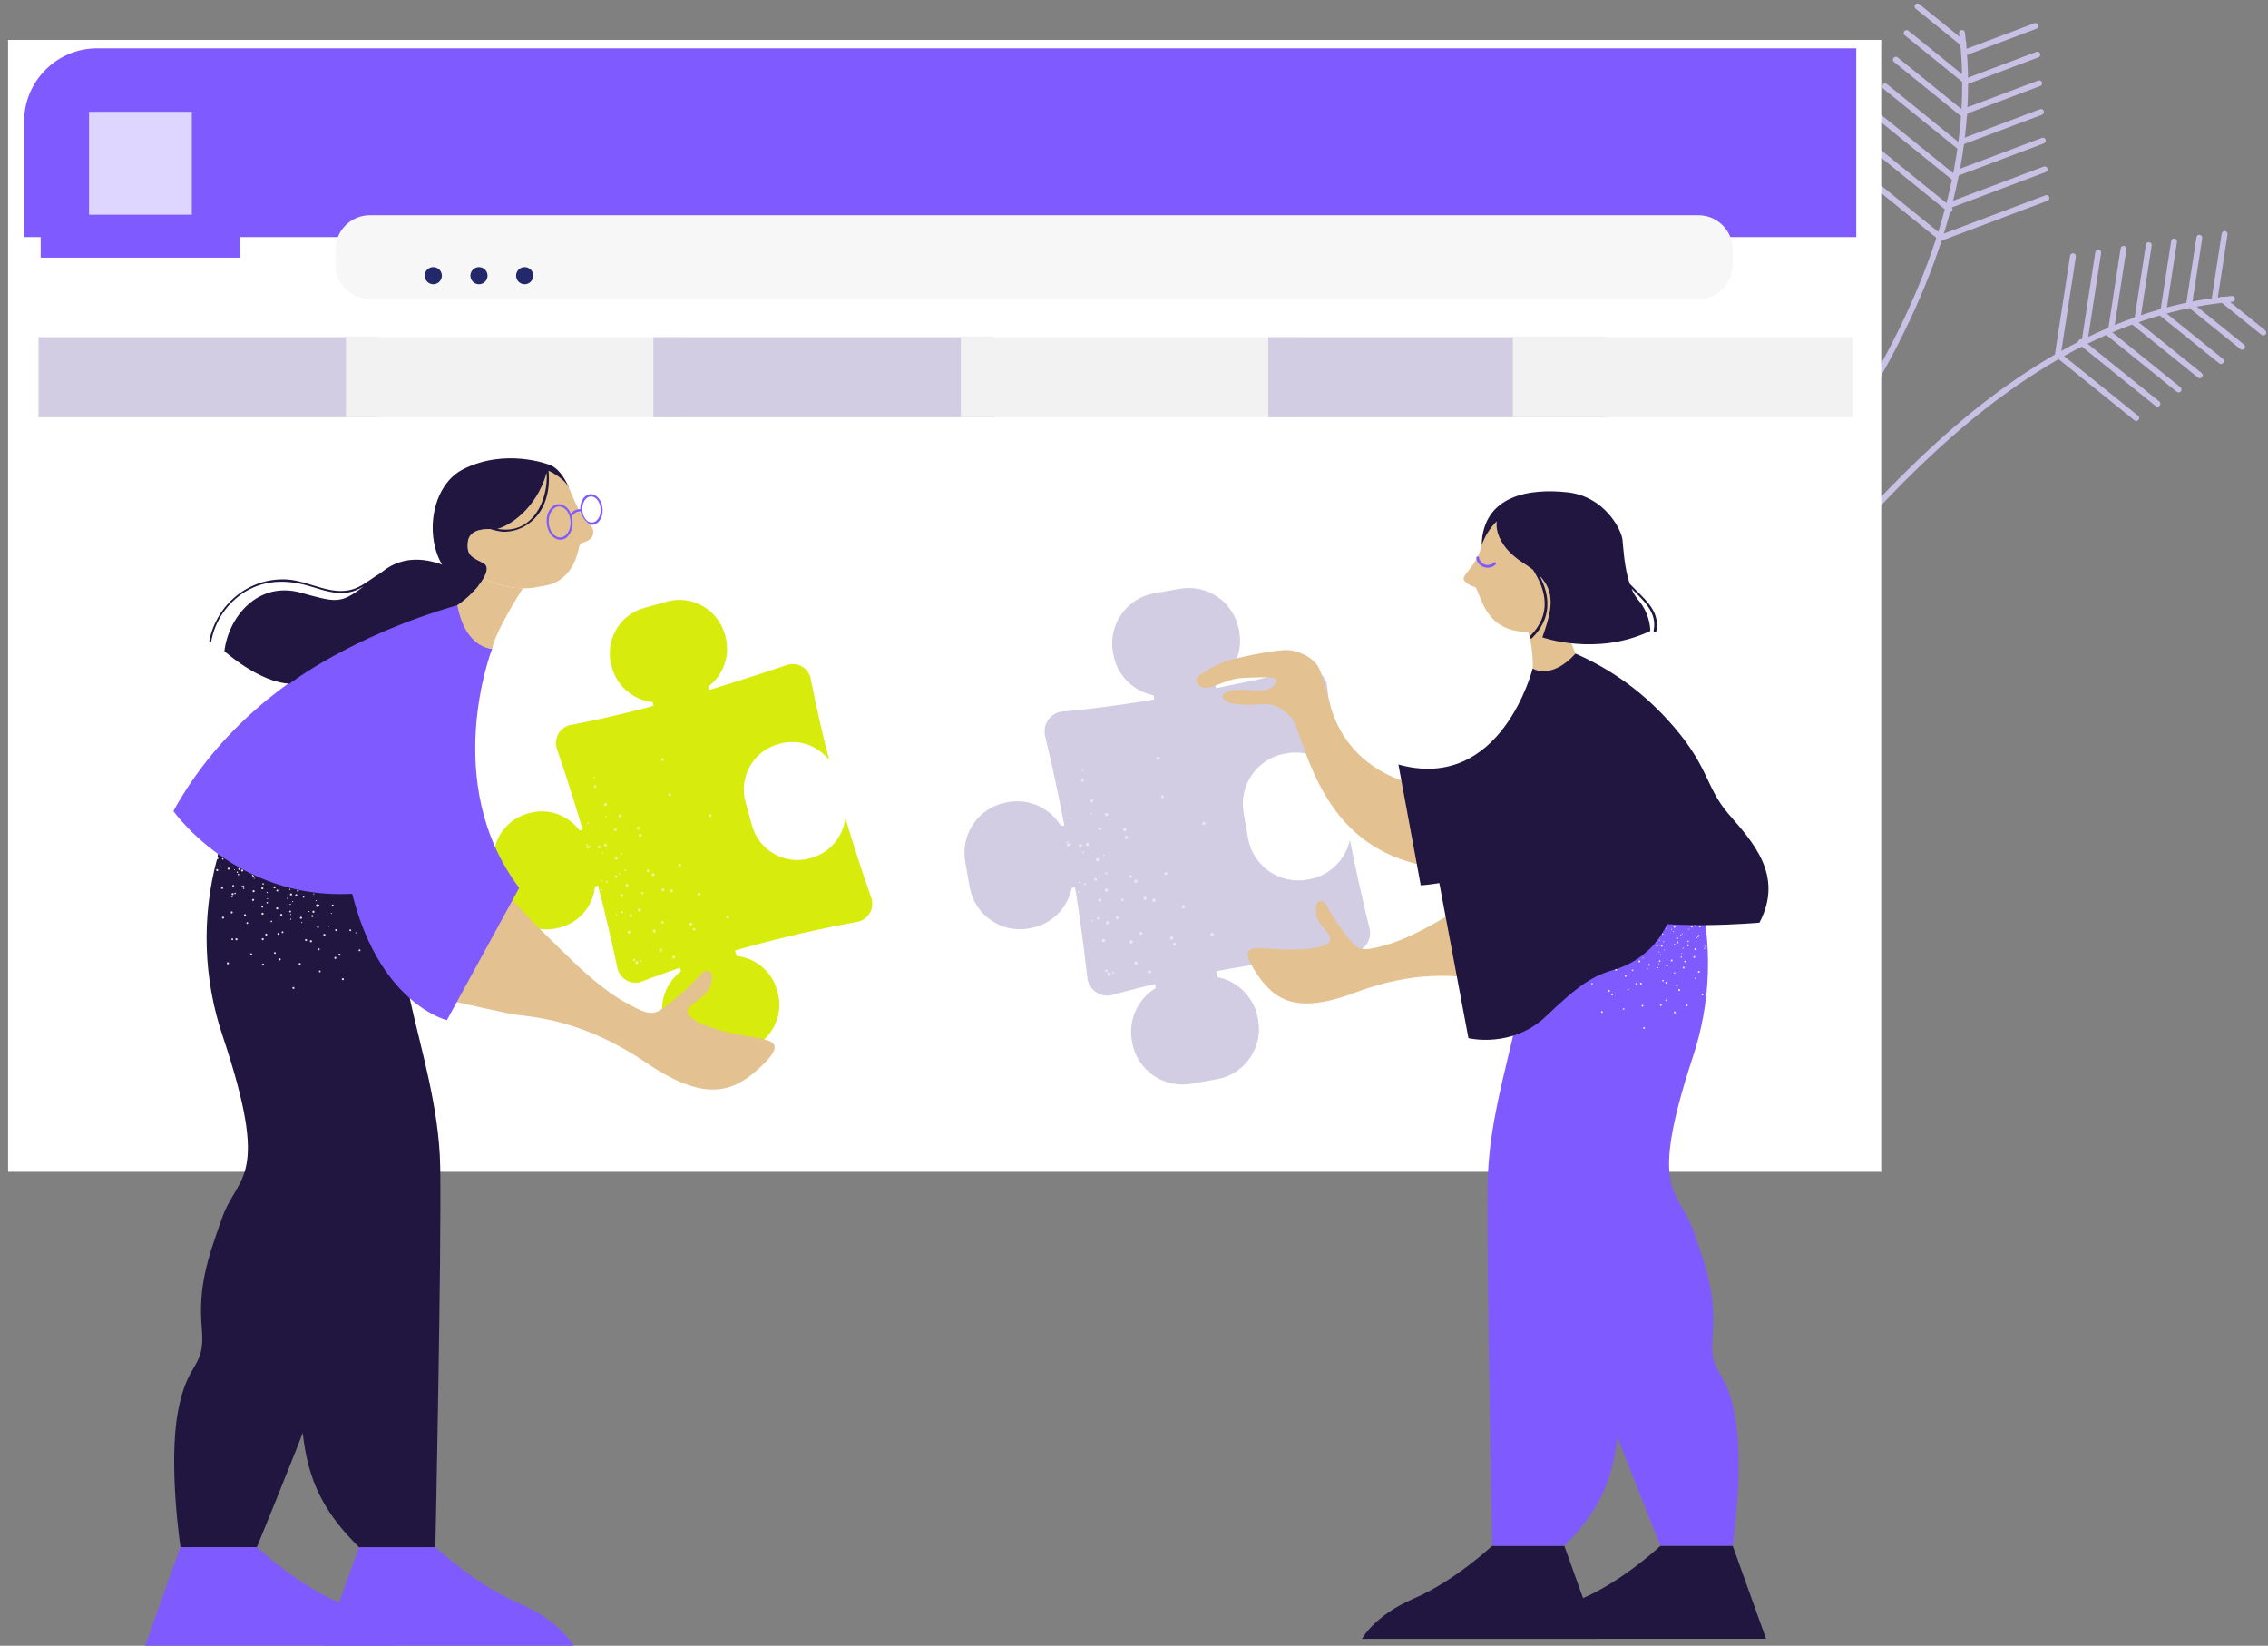 <svg width="255" height="185" viewBox="0 0 255 185" fill="none" xmlns="http://www.w3.org/2000/svg">
<rect x="0" y="0" width="255" height="185" fill="#808080" stroke="none"/>
<g clip-path="url(#clip0_155_554)">
<path d="M187.857 75.912C187.791 75.912 187.726 75.893 187.669 75.853C187.519 75.75 187.483 75.544 187.587 75.396C190.122 71.781 192.805 68.178 195.401 64.694C200.75 57.516 206.281 50.094 210.767 42.197C218.551 28.494 221.748 15.556 220.268 3.741C220.246 3.562 220.374 3.397 220.554 3.374C220.723 3.349 220.899 3.478 220.922 3.66C222.42 15.618 219.196 28.693 211.34 42.52C206.835 50.453 201.291 57.892 195.932 65.086C193.338 68.566 190.657 72.165 188.128 75.772C188.063 75.864 187.961 75.912 187.857 75.912Z" fill="#C8C0E5"/>
<path d="M218.141 26.986C218.068 26.986 217.994 26.962 217.933 26.912L208.092 18.944C207.951 18.83 207.929 18.623 208.044 18.482C208.16 18.342 208.366 18.319 208.507 18.435L218.349 26.404C218.49 26.518 218.512 26.724 218.396 26.865C218.332 26.945 218.237 26.986 218.141 26.986Z" fill="#C8C0E5"/>
<path d="M219.196 23.863C219.123 23.863 219.049 23.839 218.989 23.789L209.306 15.95C209.165 15.836 209.143 15.629 209.259 15.488C209.373 15.348 209.58 15.325 209.722 15.441L219.404 23.28C219.545 23.394 219.567 23.601 219.452 23.742C219.386 23.82 219.291 23.863 219.196 23.863Z" fill="#C8C0E5"/>
<path d="M219.735 20.32C219.661 20.32 219.587 20.297 219.527 20.247L210.52 12.955C210.379 12.84 210.357 12.634 210.472 12.493C210.588 12.352 210.795 12.331 210.936 12.445L219.943 19.737C220.084 19.852 220.106 20.058 219.99 20.199C219.925 20.279 219.83 20.32 219.735 20.32Z" fill="#C8C0E5"/>
<path d="M220.349 16.839C220.276 16.839 220.202 16.815 220.141 16.766L211.735 9.96C211.593 9.845 211.572 9.639 211.687 9.498C211.802 9.357 212.009 9.335 212.15 9.45L220.557 16.257C220.698 16.372 220.72 16.578 220.604 16.719C220.539 16.798 220.445 16.839 220.349 16.839Z" fill="#C8C0E5"/>
<path d="M220.849 13.266C220.776 13.266 220.702 13.242 220.641 13.192L212.949 6.964C212.808 6.85 212.786 6.644 212.901 6.502C213.017 6.362 213.223 6.34 213.364 6.455L221.057 12.683C221.198 12.798 221.22 13.004 221.104 13.145C221.039 13.224 220.945 13.266 220.849 13.266Z" fill="#C8C0E5"/>
<path d="M220.934 9.357C220.861 9.357 220.787 9.333 220.727 9.284L214.163 3.969C214.022 3.854 214 3.648 214.116 3.507C214.23 3.367 214.438 3.344 214.579 3.46L221.142 8.775C221.283 8.889 221.305 9.095 221.19 9.236C221.125 9.315 221.031 9.357 220.934 9.357Z" fill="#C8C0E5"/>
<path d="M220.77 5.245C220.697 5.245 220.623 5.222 220.563 5.172L215.379 0.974C215.237 0.859 215.215 0.653 215.331 0.512C215.445 0.371 215.652 0.349 215.794 0.465L220.978 4.663C221.119 4.777 221.141 4.983 221.025 5.125C220.96 5.204 220.866 5.245 220.77 5.245Z" fill="#C8C0E5"/>
<path d="M218.237 27.056C218.104 27.056 217.979 26.975 217.929 26.843C217.865 26.673 217.951 26.484 218.121 26.42L229.981 21.952C230.152 21.889 230.342 21.974 230.406 22.143C230.47 22.313 230.384 22.503 230.214 22.567L218.354 27.035C218.316 27.048 218.276 27.056 218.237 27.056Z" fill="#C8C0E5"/>
<path d="M219.224 23.383C219.091 23.383 218.965 23.302 218.916 23.171C218.851 23 218.938 22.811 219.108 22.747L229.775 18.729C229.947 18.665 230.135 18.75 230.199 18.92C230.264 19.09 230.178 19.279 230.007 19.343L219.341 23.362C219.302 23.375 219.263 23.383 219.224 23.383Z" fill="#C8C0E5"/>
<path d="M220.002 19.788C219.869 19.788 219.744 19.708 219.694 19.576C219.63 19.406 219.716 19.217 219.886 19.153L229.571 15.505C229.742 15.441 229.932 15.526 229.996 15.696C230.06 15.866 229.974 16.055 229.804 16.119L220.119 19.767C220.08 19.781 220.041 19.788 220.002 19.788Z" fill="#C8C0E5"/>
<path d="M220.678 16.232C220.545 16.232 220.42 16.151 220.37 16.02C220.306 15.85 220.392 15.661 220.562 15.597L229.365 12.281C229.537 12.218 229.726 12.303 229.79 12.472C229.854 12.642 229.768 12.831 229.598 12.896L220.795 16.211C220.757 16.225 220.717 16.232 220.678 16.232Z" fill="#C8C0E5"/>
<path d="M220.999 12.809C220.866 12.809 220.74 12.729 220.691 12.597C220.626 12.427 220.713 12.238 220.883 12.174L229.159 9.056C229.331 8.993 229.519 9.077 229.584 9.247C229.649 9.418 229.562 9.607 229.392 9.671L221.116 12.788C221.077 12.802 221.037 12.809 220.999 12.809Z" fill="#C8C0E5"/>
<path d="M221.161 9.448C221.028 9.448 220.903 9.367 220.853 9.236C220.789 9.065 220.875 8.876 221.045 8.812L228.955 5.832C229.128 5.769 229.316 5.854 229.38 6.024C229.444 6.194 229.358 6.383 229.188 6.447L221.277 9.427C221.239 9.44 221.2 9.448 221.161 9.448Z" fill="#C8C0E5"/>
<path d="M220.872 6.255C220.738 6.255 220.614 6.174 220.564 6.043C220.499 5.873 220.585 5.683 220.755 5.619L228.749 2.608C228.92 2.544 229.11 2.63 229.174 2.799C229.238 2.969 229.152 3.158 228.982 3.223L220.988 6.234C220.95 6.248 220.91 6.255 220.872 6.255Z" fill="#C8C0E5"/>
<path d="M194.471 75.458C194.391 75.458 194.31 75.428 194.247 75.369C194.114 75.246 194.107 75.038 194.231 74.905C196.904 72.056 199.54 69.075 202.089 66.192C207.36 60.234 212.81 54.073 218.88 48.717C229.465 39.376 240.25 34.18 250.934 33.273C251.101 33.258 251.274 33.392 251.289 33.573C251.305 33.753 251.17 33.912 250.989 33.928C240.45 34.821 229.793 39.963 219.316 49.208C213.277 54.538 207.84 60.685 202.582 66.627C200.03 69.513 197.391 72.496 194.712 75.354C194.647 75.423 194.559 75.458 194.471 75.458Z" fill="#C8C0E5"/>
<path d="M240.188 47.317C240.115 47.317 240.042 47.294 239.981 47.244L231.241 40.201C231.099 40.087 231.077 39.881 231.192 39.739C231.307 39.598 231.513 39.576 231.655 39.691L240.395 46.735C240.537 46.849 240.559 47.055 240.444 47.196C240.379 47.276 240.284 47.317 240.188 47.317Z" fill="#C8C0E5"/>
<path d="M242.57 45.717C242.497 45.717 242.423 45.693 242.363 45.644L233.764 38.715C233.622 38.601 233.6 38.394 233.715 38.253C233.83 38.112 234.036 38.09 234.178 38.205L242.777 45.134C242.919 45.249 242.94 45.455 242.826 45.596C242.761 45.675 242.665 45.717 242.57 45.717Z" fill="#C8C0E5"/>
<path d="M244.95 44.116C244.878 44.116 244.804 44.092 244.743 44.043L236.744 37.597C236.602 37.483 236.581 37.277 236.695 37.136C236.81 36.994 237.017 36.972 237.158 37.087L245.157 43.532C245.299 43.647 245.321 43.853 245.206 43.994C245.141 44.074 245.046 44.116 244.95 44.116Z" fill="#C8C0E5"/>
<path d="M247.331 42.515C247.259 42.515 247.185 42.491 247.124 42.442L239.658 36.425C239.516 36.311 239.494 36.104 239.609 35.963C239.723 35.822 239.93 35.8 240.072 35.915L247.538 41.931C247.68 42.045 247.702 42.252 247.587 42.393C247.523 42.473 247.428 42.515 247.331 42.515Z" fill="#C8C0E5"/>
<path d="M249.713 40.914C249.64 40.914 249.567 40.89 249.506 40.841L242.675 35.335C242.533 35.221 242.511 35.014 242.626 34.873C242.741 34.732 242.946 34.71 243.089 34.825L249.921 40.33C250.063 40.445 250.084 40.651 249.97 40.792C249.904 40.872 249.809 40.914 249.713 40.914Z" fill="#C8C0E5"/>
<path d="M252.093 39.313C252.021 39.313 251.947 39.29 251.886 39.24L246.057 34.543C245.916 34.429 245.894 34.222 246.009 34.081C246.123 33.941 246.329 33.918 246.472 34.033L252.3 38.73C252.442 38.844 252.464 39.05 252.349 39.192C252.285 39.271 252.19 39.313 252.093 39.313Z" fill="#C8C0E5"/>
<path d="M254.475 37.712C254.403 37.712 254.329 37.688 254.268 37.639L249.664 33.929C249.522 33.815 249.501 33.608 249.615 33.467C249.729 33.326 249.937 33.304 250.078 33.419L254.682 37.128C254.824 37.243 254.846 37.449 254.731 37.59C254.666 37.67 254.571 37.712 254.475 37.712Z" fill="#C8C0E5"/>
<path d="M231.371 40.204C231.354 40.204 231.337 40.202 231.32 40.2C231.141 40.172 231.017 40.005 231.045 39.825L232.749 28.749C232.776 28.571 232.942 28.448 233.124 28.475C233.303 28.502 233.427 28.67 233.399 28.849L231.695 39.925C231.67 40.088 231.53 40.204 231.371 40.204Z" fill="#C8C0E5"/>
<path d="M234.384 38.674C234.367 38.674 234.35 38.673 234.333 38.67C234.153 38.643 234.03 38.475 234.058 38.296L235.589 28.334C235.617 28.155 235.785 28.032 235.965 28.059C236.144 28.087 236.267 28.254 236.24 28.433L234.708 38.396C234.683 38.558 234.543 38.674 234.384 38.674Z" fill="#C8C0E5"/>
<path d="M237.366 37.34C237.35 37.34 237.333 37.339 237.316 37.336C237.136 37.309 237.013 37.141 237.041 36.962L238.432 27.919C238.459 27.74 238.625 27.616 238.807 27.644C238.986 27.672 239.11 27.839 239.082 28.018L237.691 37.062C237.666 37.224 237.525 37.34 237.366 37.34Z" fill="#C8C0E5"/>
<path d="M240.334 36.101C240.317 36.101 240.3 36.1 240.283 36.097C240.104 36.07 239.98 35.902 240.008 35.723L241.272 27.502C241.3 27.323 241.468 27.2 241.648 27.228C241.827 27.255 241.95 27.423 241.923 27.602L240.658 35.823C240.634 35.986 240.493 36.101 240.334 36.101Z" fill="#C8C0E5"/>
<path d="M243.251 35.195C243.235 35.195 243.217 35.194 243.2 35.191C243.021 35.163 242.898 34.996 242.925 34.817L244.115 27.088C244.142 26.909 244.307 26.786 244.49 26.813C244.669 26.841 244.793 27.008 244.765 27.188L243.576 34.916C243.551 35.079 243.411 35.195 243.251 35.195Z" fill="#C8C0E5"/>
<path d="M246.145 34.436C246.129 34.436 246.112 34.435 246.095 34.432C245.915 34.405 245.792 34.237 245.82 34.058L246.955 26.673C246.983 26.493 247.15 26.37 247.331 26.398C247.51 26.425 247.633 26.593 247.606 26.771L246.47 34.158C246.445 34.32 246.305 34.436 246.145 34.436Z" fill="#C8C0E5"/>
<path d="M248.975 34.099C248.958 34.099 248.941 34.098 248.924 34.095C248.745 34.067 248.621 33.9 248.649 33.721L249.797 26.256C249.824 26.078 249.989 25.954 250.172 25.982C250.351 26.009 250.475 26.177 250.447 26.356L249.299 33.82C249.275 33.983 249.135 34.099 248.975 34.099Z" fill="#C8C0E5"/>
<path d="M211.514 4.488H0.908V131.725H211.514V4.488Z" fill="white"/>
<path d="M208.707 26.652H2.709V13.662C2.709 9.116 6.39 5.432 10.932 5.432H208.707V26.652Z" fill="#7F5AFF"/>
<path d="M27.002 28.962H4.576V15.908C4.576 11.398 8.229 7.741 12.736 7.741H27.002V28.962Z" fill="#7F5AFF"/>
<path d="M21.567 12.568H10.01V24.135H21.567V12.568Z" fill="#DFD6FF"/>
<path d="M42.537 37.904H4.333V46.901H42.537V37.904Z" fill="#D2CDE3"/>
<path d="M77.103 37.904H38.899V46.901H77.103V37.904Z" fill="#F2F2F2"/>
<path d="M111.669 37.904H73.464V46.901H111.669V37.904Z" fill="#D2CDE3"/>
<path d="M146.234 37.904H108.03V46.901H146.234V37.904Z" fill="#F2F2F2"/>
<path d="M180.801 37.904H142.596V46.901H180.801V37.904Z" fill="#D2CDE3"/>
<path d="M208.303 37.904H170.099V46.901H208.303V37.904Z" fill="#F2F2F2"/>
<path d="M190.967 33.62H41.574C39.455 33.62 37.721 31.885 37.721 29.764V28.05C37.721 25.93 39.455 24.195 41.574 24.195H190.967C193.086 24.195 194.819 25.93 194.819 28.05V29.764C194.819 31.885 193.086 33.62 190.967 33.62Z" fill="#F7F7F7"/>
<path d="M48.718 31.952C49.249 31.952 49.681 31.52 49.681 30.988C49.681 30.456 49.249 30.024 48.718 30.024C48.186 30.024 47.754 30.456 47.754 30.988C47.754 31.52 48.186 31.952 48.718 31.952Z" fill="#23286B"/>
<path d="M53.854 31.952C54.386 31.952 54.817 31.52 54.817 30.988C54.817 30.456 54.386 30.024 53.854 30.024C53.322 30.024 52.891 30.456 52.891 30.988C52.891 31.52 53.322 31.952 53.854 31.952Z" fill="#23286B"/>
<path d="M58.99 31.952C59.522 31.952 59.953 31.52 59.953 30.988C59.953 30.456 59.522 30.024 58.99 30.024C58.458 30.024 58.027 30.456 58.027 30.988C58.027 31.52 58.458 31.952 58.99 31.952Z" fill="#23286B"/>
<path d="M66.016 95.106L66.735 97.707C67.516 100.534 65.872 103.455 63.065 104.232L62.887 104.282C60.079 105.059 57.17 103.398 56.389 100.572L55.67 97.971C54.89 95.144 56.533 92.222 59.341 91.445L59.519 91.396C62.327 90.618 65.236 92.279 66.016 95.106Z" fill="#D7EB0C"/>
<path d="M59.731 94.858L61.47 101.154L69.89 98.823L68.151 92.526L59.731 94.858Z" fill="#D7EB0C"/>
<path d="M77.885 78.038L75.302 78.753C72.494 79.531 69.585 77.87 68.805 75.043L68.755 74.864C67.975 72.038 69.618 69.117 72.425 68.339L75.009 67.624C77.817 66.847 80.725 68.508 81.506 71.334L81.555 71.513C82.336 74.339 80.693 77.261 77.885 78.038Z" fill="#D7EB0C"/>
<path d="M71.75 73.049L74.092 81.526L80.347 79.794L78.005 71.317L71.75 73.049Z" fill="#D7EB0C"/>
<path d="M78.302 108.344L80.885 107.629C83.693 106.852 86.602 108.513 87.382 111.339L87.432 111.518C88.213 114.344 86.57 117.266 83.762 118.043L81.178 118.759C78.37 119.536 75.462 117.875 74.681 115.049L74.632 114.87C73.851 112.043 75.494 109.122 78.302 108.344Z" fill="#D7EB0C"/>
<path d="M75.84 106.589L78.181 115.066L84.437 113.334L82.095 104.856L75.84 106.589Z" fill="#D7EB0C"/>
<path d="M64.02 81.519C62.868 81.838 62.235 83.07 62.627 84.207C65.387 92.218 67.645 100.422 69.419 108.811C69.667 109.986 70.842 110.715 71.992 110.396C79.886 107.383 88.089 105.147 96.561 103.593C97.66 103.289 98.303 102.145 97.998 101.039C96.93 97.993 95.945 94.962 95.044 91.948C94.804 94.027 93.347 95.85 91.218 96.439L91.04 96.489C88.232 97.266 85.323 95.605 84.543 92.778L83.825 90.177C83.044 87.351 84.687 84.43 87.495 83.652L87.672 83.603C89.784 83.018 91.952 83.813 93.23 85.445C92.427 82.333 91.723 79.24 91.129 76.169C90.823 75.063 89.684 74.412 88.586 74.717C79.749 77.698 71.402 80.14 64.02 81.519Z" fill="#D7EB0C"/>
<path opacity="0.51" d="M69.954 95.975C69.956 95.927 69.919 95.885 69.871 95.882C69.823 95.879 69.781 95.917 69.778 95.965C69.775 96.013 69.812 96.055 69.861 96.058C69.909 96.061 69.95 96.024 69.954 95.975ZM67.806 95.864C67.807 95.813 67.77 95.771 67.721 95.765C67.672 95.764 67.632 95.804 67.631 95.853C67.626 95.898 67.658 95.94 67.703 95.945C67.707 95.946 67.71 95.946 67.714 95.946C67.762 95.949 67.803 95.912 67.806 95.864ZM66.881 87.463C66.919 87.43 66.922 87.373 66.89 87.335C66.861 87.3 66.809 87.295 66.775 87.324C66.772 87.326 66.769 87.329 66.766 87.333C66.73 87.364 66.725 87.418 66.755 87.455C66.787 87.492 66.844 87.496 66.881 87.463ZM67.726 100.079C67.746 100.036 67.728 99.984 67.686 99.963C67.643 99.942 67.592 99.96 67.57 100.002C67.549 100.045 67.568 100.097 67.61 100.118C67.649 100.141 67.7 100.126 67.722 100.086C67.724 100.083 67.725 100.081 67.726 100.079ZM68.161 91.874C68.206 91.854 68.229 91.803 68.216 91.756C68.199 91.708 68.146 91.684 68.098 91.701C68.051 91.718 68.026 91.771 68.044 91.819C68.064 91.864 68.115 91.887 68.161 91.874ZM66.136 92.595C66.181 92.577 66.203 92.525 66.185 92.48C66.172 92.435 66.126 92.407 66.08 92.42C66.078 92.421 66.075 92.421 66.073 92.422C66.027 92.441 66.003 92.492 66.019 92.54C66.038 92.585 66.089 92.609 66.136 92.595ZM74.422 106.878C74.468 106.798 74.441 106.696 74.361 106.649C74.359 106.648 74.357 106.647 74.356 106.646C74.277 106.601 74.176 106.629 74.131 106.708C74.13 106.709 74.131 106.709 74.13 106.71C74.085 106.789 74.112 106.892 74.192 106.939C74.193 106.94 74.195 106.94 74.197 106.942C74.276 106.987 74.377 106.959 74.422 106.879C74.423 106.88 74.423 106.88 74.422 106.878ZM70.866 104.874C70.912 104.792 70.884 104.688 70.802 104.641C70.72 104.594 70.617 104.623 70.57 104.705C70.569 104.706 70.568 104.707 70.568 104.708C70.524 104.787 70.552 104.889 70.631 104.934C70.631 104.934 70.632 104.934 70.632 104.935C70.715 104.98 70.817 104.953 70.866 104.874ZM79.89 91.848C79.979 91.821 80.03 91.727 80.005 91.638C79.984 91.55 79.896 91.496 79.809 91.517C79.806 91.517 79.803 91.518 79.801 91.519C79.712 91.546 79.66 91.64 79.686 91.73C79.71 91.818 79.801 91.872 79.89 91.848ZM72.042 94.058C72.131 94.033 72.182 93.942 72.158 93.853C72.158 93.851 72.157 93.849 72.156 93.847C72.135 93.759 72.047 93.706 71.96 93.726C71.957 93.727 71.954 93.727 71.952 93.728C71.862 93.757 71.81 93.85 71.832 93.942C71.859 94.031 71.953 94.083 72.042 94.058ZM68.122 95.164C68.211 95.138 68.263 95.044 68.237 94.954C68.211 94.864 68.117 94.812 68.027 94.838C67.938 94.862 67.885 94.954 67.909 95.043C67.933 95.134 68.024 95.189 68.115 95.166C68.118 95.165 68.12 95.165 68.122 95.164ZM78.762 100.525C78.771 100.432 78.702 100.351 78.61 100.343C78.517 100.334 78.436 100.403 78.429 100.496C78.421 100.587 78.487 100.667 78.577 100.677C78.669 100.685 78.752 100.617 78.762 100.525ZM74.712 100.037C74.72 99.945 74.652 99.863 74.559 99.855C74.467 99.847 74.386 99.915 74.378 100.008C74.371 100.099 74.436 100.179 74.526 100.189C74.619 100.198 74.701 100.13 74.712 100.037ZM70.666 99.547C70.674 99.453 70.604 99.369 70.51 99.361C70.42 99.352 70.338 99.417 70.325 99.507C70.312 99.602 70.377 99.689 70.471 99.703C70.565 99.716 70.651 99.651 70.665 99.557C70.666 99.553 70.667 99.55 70.666 99.547ZM74.587 85.513C74.659 85.454 74.671 85.348 74.612 85.274C74.556 85.201 74.452 85.189 74.381 85.244C74.38 85.245 74.38 85.245 74.379 85.245C74.306 85.296 74.288 85.397 74.338 85.471C74.341 85.474 74.343 85.478 74.346 85.482C74.406 85.553 74.511 85.566 74.587 85.513ZM68.182 90.57C68.253 90.516 68.269 90.415 68.215 90.343C68.213 90.341 68.212 90.338 68.21 90.337C68.155 90.262 68.051 90.246 67.976 90.3C67.973 90.302 67.971 90.303 67.969 90.305C67.896 90.364 67.884 90.471 67.942 90.544C68.001 90.618 68.108 90.629 68.18 90.571C68.181 90.571 68.181 90.57 68.182 90.57ZM78.189 104.498C78.206 104.417 78.155 104.337 78.075 104.319C77.995 104.301 77.915 104.351 77.896 104.432C77.878 104.514 77.929 104.594 78.01 104.612C78.091 104.63 78.17 104.579 78.189 104.498ZM74.632 103.718C74.649 103.637 74.598 103.557 74.518 103.539C74.438 103.518 74.356 103.567 74.336 103.647C74.316 103.727 74.363 103.809 74.444 103.83C74.447 103.831 74.45 103.831 74.453 103.832C74.532 103.852 74.611 103.803 74.631 103.725C74.631 103.722 74.631 103.72 74.632 103.718ZM71.011 103.026C71.044 103.008 71.067 102.976 71.074 102.938C71.091 102.857 71.04 102.777 70.96 102.758C70.877 102.739 70.796 102.79 70.776 102.873C70.776 102.874 70.776 102.874 70.776 102.875C70.765 102.924 70.779 102.976 70.814 103.013L70.817 103.019C70.835 103.04 70.861 103.053 70.89 103.055C70.933 103.067 70.979 103.056 71.011 103.026ZM75.382 89.452C75.451 89.403 75.471 89.31 75.427 89.237C75.383 89.169 75.294 89.149 75.226 89.192C75.224 89.193 75.223 89.194 75.221 89.195C75.15 89.239 75.128 89.331 75.172 89.402C75.172 89.403 75.173 89.403 75.173 89.404C75.221 89.473 75.312 89.494 75.382 89.452ZM69.261 93.397C69.332 93.353 69.354 93.26 69.311 93.189C69.31 93.189 69.309 93.188 69.309 93.187C69.27 93.119 69.182 93.097 69.115 93.136C69.111 93.138 69.107 93.141 69.103 93.144C69.033 93.188 69.011 93.281 69.054 93.352C69.055 93.353 69.055 93.353 69.056 93.354C69.103 93.421 69.193 93.44 69.261 93.397ZM66.208 95.368C66.277 95.32 66.295 95.226 66.247 95.157C66.201 95.089 66.11 95.07 66.041 95.115C65.974 95.161 65.953 95.252 65.993 95.324C66.042 95.393 66.136 95.413 66.208 95.368ZM76.463 97.394C76.544 97.377 76.596 97.298 76.581 97.216C76.566 97.135 76.49 97.081 76.409 97.096C76.327 97.112 76.272 97.189 76.282 97.271C76.3 97.353 76.379 97.409 76.463 97.394ZM72.88 98.037C72.958 98.026 73.014 97.953 73.002 97.874C73.002 97.871 73.001 97.867 73.001 97.865C72.986 97.784 72.909 97.729 72.829 97.744C72.747 97.76 72.692 97.837 72.702 97.919C72.719 98 72.799 98.052 72.88 98.037ZM69.299 98.685C69.38 98.67 69.433 98.592 69.417 98.511C69.403 98.431 69.327 98.377 69.247 98.39C69.166 98.404 69.111 98.481 69.124 98.562C69.138 98.644 69.214 98.699 69.295 98.686C69.297 98.685 69.298 98.685 69.299 98.685ZM67.038 88.496C67.085 88.427 67.07 88.332 67.002 88.283C66.931 88.237 66.837 88.256 66.791 88.327C66.748 88.394 66.763 88.484 66.826 88.533C66.892 88.582 66.985 88.569 67.034 88.504C67.035 88.501 67.037 88.498 67.038 88.496ZM69.688 98.296C69.733 98.278 69.755 98.227 69.737 98.181C69.72 98.136 69.668 98.114 69.623 98.131C69.578 98.149 69.556 98.201 69.574 98.246C69.591 98.292 69.643 98.314 69.688 98.296ZM67.696 99.095C67.741 99.074 67.761 99.022 67.742 98.975C67.725 98.93 67.673 98.908 67.628 98.925C67.584 98.94 67.561 98.989 67.576 99.034C67.577 99.036 67.578 99.038 67.579 99.041C67.595 99.087 67.647 99.112 67.694 99.097C67.694 99.096 67.695 99.096 67.696 99.095ZM69.424 102.84C69.421 102.792 69.384 102.753 69.336 102.749C69.289 102.747 69.248 102.785 69.246 102.833C69.246 102.835 69.246 102.836 69.246 102.838C69.243 102.885 69.278 102.925 69.325 102.929C69.328 102.929 69.331 102.929 69.333 102.929C69.383 102.928 69.424 102.889 69.424 102.84ZM66.41 95.207C66.445 95.173 66.446 95.118 66.413 95.083C66.379 95.047 66.324 95.046 66.288 95.08C66.253 95.109 66.248 95.161 66.277 95.196C66.279 95.199 66.282 95.202 66.286 95.205C66.318 95.24 66.373 95.242 66.407 95.21C66.409 95.209 66.409 95.208 66.41 95.207ZM72.145 108.054C72.157 108.002 72.124 107.949 72.072 107.937C72.072 107.937 72.071 107.937 72.07 107.936C72.016 107.922 71.963 107.954 71.948 108.006C71.948 108.008 71.947 108.011 71.947 108.014C71.934 108.066 71.967 108.118 72.019 108.131C72.02 108.131 72.021 108.131 72.022 108.132C72.077 108.144 72.131 108.109 72.145 108.054ZM70.366 97.899C70.411 97.874 70.427 97.816 70.402 97.771C70.4 97.767 70.398 97.764 70.395 97.76C70.365 97.714 70.304 97.701 70.257 97.73C70.212 97.762 70.197 97.822 70.222 97.872C70.254 97.919 70.318 97.932 70.366 97.899C70.365 97.9 70.365 97.9 70.366 97.899ZM68.295 99.212C68.342 99.18 68.355 99.116 68.322 99.068C68.292 99.022 68.23 99.008 68.183 99.037C68.138 99.069 68.123 99.13 68.149 99.18C68.182 99.226 68.245 99.24 68.295 99.212ZM71.011 103.026C71.015 103.012 71.016 102.997 71.016 102.983C71.007 102.929 70.956 102.891 70.901 102.9C70.901 102.9 70.9 102.9 70.898 102.9C70.845 102.91 70.808 102.959 70.814 103.012L70.817 103.018C70.826 103.072 70.877 103.11 70.931 103.101C70.932 103.101 70.934 103.1 70.934 103.101C70.974 103.094 71.004 103.065 71.011 103.026ZM66.069 95.037C66.102 94.992 66.091 94.929 66.045 94.896C66.044 94.896 66.043 94.895 66.043 94.895C65.998 94.864 65.937 94.874 65.906 94.919C65.872 94.961 65.878 95.021 65.919 95.056C65.921 95.058 65.922 95.059 65.924 95.061C65.971 95.093 66.035 95.084 66.069 95.037ZM81.85 103.261C81.944 103.239 82.004 103.148 81.987 103.053C81.969 102.958 81.879 102.895 81.785 102.913C81.691 102.934 81.631 103.026 81.648 103.121C81.666 103.216 81.756 103.278 81.85 103.261ZM77.722 104.047C77.816 104.029 77.878 103.939 77.861 103.844C77.844 103.75 77.753 103.687 77.659 103.704C77.565 103.722 77.503 103.812 77.52 103.907C77.537 104.001 77.628 104.063 77.722 104.047ZM73.596 104.837C73.69 104.816 73.751 104.723 73.733 104.628C73.712 104.535 73.619 104.476 73.526 104.497C73.434 104.517 73.375 104.611 73.395 104.704C73.415 104.795 73.504 104.854 73.596 104.837ZM69.874 91.817C69.926 91.737 69.906 91.63 69.829 91.574C69.749 91.519 69.641 91.539 69.587 91.619C69.532 91.698 69.553 91.807 69.632 91.862C69.711 91.915 69.818 91.895 69.874 91.817ZM67.515 95.305C67.568 95.225 67.549 95.117 67.47 95.062C67.388 95.009 67.28 95.03 67.223 95.11C67.171 95.193 67.197 95.301 67.278 95.353C67.358 95.403 67.461 95.381 67.515 95.305ZM73.517 98.489C73.598 98.435 73.62 98.326 73.567 98.244C73.515 98.166 73.408 98.144 73.331 98.197C73.25 98.247 73.226 98.354 73.277 98.435C73.328 98.517 73.434 98.541 73.515 98.49C73.515 98.49 73.516 98.49 73.517 98.489ZM70.008 100.802C70.088 100.752 70.112 100.647 70.063 100.566C70.062 100.565 70.061 100.564 70.061 100.563C70.01 100.48 69.902 100.454 69.819 100.505C69.737 100.556 69.711 100.664 69.762 100.748C69.813 100.831 69.921 100.857 70.004 100.806C70.006 100.805 70.007 100.804 70.008 100.802ZM75.575 100.282C75.657 100.231 75.683 100.123 75.632 100.04C75.582 99.96 75.478 99.934 75.396 99.979C75.314 100.032 75.287 100.139 75.334 100.224C75.386 100.305 75.492 100.331 75.575 100.282ZM71.985 102.44C72.067 102.389 72.093 102.281 72.042 102.198C71.994 102.115 71.888 102.088 71.806 102.137C71.724 102.185 71.697 102.292 71.746 102.374C71.795 102.456 71.901 102.485 71.985 102.44ZM75.775 107.763C75.868 107.748 75.931 107.66 75.918 107.567C75.917 107.567 75.918 107.566 75.917 107.566C75.904 107.471 75.818 107.404 75.723 107.416C75.628 107.431 75.563 107.52 75.575 107.616C75.593 107.71 75.68 107.775 75.775 107.763ZM71.63 108.373C71.725 108.361 71.791 108.273 71.779 108.178C71.766 108.083 71.679 108.017 71.585 108.028C71.584 108.029 71.582 108.029 71.58 108.029C71.486 108.046 71.421 108.134 71.433 108.23C71.447 108.324 71.535 108.387 71.628 108.373C71.629 108.372 71.629 108.372 71.63 108.373ZM71.902 93.201C71.957 93.122 71.94 93.012 71.862 92.955C71.786 92.899 71.679 92.915 71.623 92.992C71.564 93.064 71.576 93.172 71.648 93.23C71.65 93.232 71.652 93.234 71.655 93.235C71.73 93.295 71.84 93.282 71.898 93.205C71.9 93.204 71.901 93.203 71.902 93.201ZM69.409 96.575C69.465 96.496 69.447 96.386 69.37 96.329C69.293 96.273 69.186 96.289 69.13 96.365C69.071 96.438 69.083 96.546 69.156 96.604C69.158 96.606 69.159 96.608 69.162 96.609C69.238 96.669 69.347 96.655 69.406 96.579C69.407 96.578 69.408 96.576 69.409 96.575ZM72.333 100.485C72.385 100.435 72.388 100.352 72.338 100.299C72.289 100.248 72.21 100.244 72.156 100.291C72.104 100.336 72.098 100.415 72.142 100.468C72.145 100.471 72.148 100.475 72.151 100.478C72.2 100.529 72.281 100.532 72.333 100.485ZM70.027 102.639C70.08 102.589 70.082 102.505 70.032 102.452C69.983 102.4 69.898 102.397 69.846 102.447C69.794 102.496 69.79 102.578 69.838 102.631C69.84 102.632 69.841 102.633 69.841 102.634C69.892 102.686 69.974 102.688 70.027 102.639ZM74.302 106.922C74.368 106.895 74.401 106.819 74.376 106.753C74.347 106.687 74.275 106.655 74.208 106.677C74.141 106.702 74.107 106.778 74.132 106.845C74.133 106.846 74.133 106.846 74.132 106.846C74.155 106.912 74.226 106.947 74.292 106.925C74.296 106.924 74.299 106.923 74.302 106.922ZM71.342 108.03C71.41 108.003 71.445 107.927 71.422 107.858C71.397 107.79 71.322 107.756 71.255 107.782C71.256 107.782 71.255 107.782 71.255 107.782C71.189 107.804 71.153 107.875 71.175 107.942C71.176 107.943 71.177 107.944 71.177 107.946C71.2 108.015 71.273 108.053 71.342 108.031C71.341 108.03 71.342 108.03 71.342 108.03Z" fill="white"/>
<path d="M120.024 94.823L120.526 97.695C121.072 100.817 118.984 103.79 115.863 104.338L115.665 104.373C112.544 104.92 109.571 102.834 109.025 99.713L108.522 96.841C107.976 93.719 110.064 90.745 113.186 90.198L113.383 90.163C116.505 89.615 119.478 91.701 120.024 94.823Z" fill="#D2CDE3"/>
<path d="M113.247 93.909L114.463 100.862L123.824 99.22L122.608 92.267L113.247 93.909Z" fill="#D2CDE3"/>
<path d="M134.677 77.682L131.805 78.186C128.684 78.734 125.712 76.648 125.166 73.527L125.131 73.329C124.585 70.208 126.673 67.234 129.794 66.687L132.666 66.183C135.787 65.635 138.76 67.722 139.306 70.842L139.34 71.04C139.886 74.161 137.798 77.135 134.677 77.682Z" fill="#D2CDE3"/>
<path d="M128.565 71.684L130.202 81.045L137.156 79.825L135.519 70.464L128.565 71.684Z" fill="#D2CDE3"/>
<path d="M131.921 110.328L134.793 109.824C137.914 109.277 140.887 111.363 141.432 114.484L141.467 114.681C142.013 117.802 139.925 120.776 136.804 121.324L133.932 121.828C130.811 122.376 127.838 120.289 127.292 117.168L127.258 116.971C126.712 113.85 128.799 110.876 131.921 110.328Z" fill="#D2CDE3"/>
<path d="M129.442 108.186L131.079 117.547L138.033 116.327L136.396 106.966L129.442 108.186Z" fill="#D2CDE3"/>
<path d="M119.302 80.001C118.021 80.225 117.206 81.485 117.509 82.748C119.649 91.651 121.225 100.71 122.257 109.916C122.402 111.207 123.596 112.112 124.875 111.887C133.738 109.457 142.853 107.896 152.188 107.096C153.409 106.881 154.226 105.717 154.013 104.496C153.179 101.108 152.434 97.746 151.778 94.411C151.297 96.623 149.528 98.434 147.161 98.849L146.963 98.884C143.842 99.432 140.87 97.345 140.324 94.224L139.821 91.352C139.275 88.231 141.363 85.257 144.484 84.71L144.682 84.675C147.029 84.263 149.291 85.341 150.502 87.228C149.962 83.797 149.528 80.398 149.209 77.033C148.996 75.811 147.832 74.995 146.611 75.209C136.731 77.508 127.437 79.276 119.302 80.001Z" fill="#D2CDE3"/>
<path opacity="0.51" d="M124.194 96.163C124.202 96.111 124.166 96.062 124.114 96.054C124.062 96.046 124.013 96.082 124.005 96.134C123.996 96.185 124.032 96.234 124.085 96.243C124.136 96.25 124.185 96.215 124.194 96.163ZM121.881 95.822C121.888 95.768 121.852 95.719 121.799 95.707C121.746 95.701 121.699 95.739 121.693 95.792C121.682 95.84 121.713 95.889 121.761 95.899C121.765 95.9 121.768 95.9 121.773 95.901C121.825 95.91 121.873 95.874 121.881 95.822ZM121.769 86.689C121.813 86.658 121.823 86.596 121.792 86.553C121.764 86.512 121.709 86.501 121.668 86.529C121.665 86.531 121.661 86.534 121.658 86.537C121.616 86.567 121.604 86.625 121.633 86.668C121.665 86.711 121.726 86.721 121.769 86.689ZM121.348 100.348C121.375 100.304 121.361 100.247 121.317 100.219C121.273 100.193 121.216 100.207 121.188 100.25C121.161 100.294 121.175 100.352 121.219 100.379C121.259 100.407 121.315 100.397 121.343 100.356C121.345 100.353 121.347 100.351 121.348 100.348ZM122.688 91.566C122.739 91.549 122.769 91.497 122.759 91.445C122.746 91.391 122.692 91.36 122.638 91.374C122.585 91.387 122.553 91.441 122.566 91.495C122.584 91.546 122.636 91.576 122.688 91.566ZM120.419 92.133C120.47 92.119 120.499 92.066 120.485 92.015C120.476 91.965 120.428 91.931 120.378 91.94C120.375 91.941 120.372 91.941 120.37 91.941C120.318 91.957 120.286 92.009 120.298 92.062C120.315 92.113 120.367 92.144 120.419 92.133ZM127.877 108.352C127.935 108.271 127.916 108.158 127.834 108.099C127.833 108.098 127.831 108.097 127.829 108.096C127.749 108.039 127.636 108.059 127.579 108.14C127.521 108.221 127.539 108.335 127.621 108.394C127.622 108.395 127.625 108.396 127.626 108.397C127.707 108.454 127.819 108.434 127.876 108.353C127.877 108.354 127.877 108.354 127.877 108.352ZM124.24 105.83C124.298 105.747 124.279 105.632 124.195 105.573C124.111 105.514 123.997 105.535 123.937 105.618C123.936 105.619 123.935 105.62 123.935 105.621C123.879 105.702 123.898 105.814 123.979 105.871H123.98C124.065 105.929 124.179 105.91 124.24 105.83ZM135.386 92.745C135.485 92.725 135.55 92.629 135.532 92.53C135.518 92.434 135.429 92.367 135.333 92.38C135.33 92.38 135.326 92.381 135.323 92.382C135.224 92.401 135.159 92.497 135.177 92.597C135.193 92.695 135.287 92.761 135.386 92.745ZM126.657 94.314C126.756 94.297 126.821 94.205 126.805 94.106C126.804 94.104 126.804 94.102 126.803 94.1C126.789 94.003 126.7 93.936 126.604 93.95C126.6 93.95 126.597 93.95 126.594 93.951C126.495 93.973 126.428 94.067 126.442 94.169C126.462 94.268 126.558 94.333 126.657 94.314ZM122.297 95.102C122.397 95.083 122.462 94.987 122.444 94.887C122.425 94.788 122.328 94.722 122.229 94.741C122.13 94.758 122.063 94.851 122.08 94.95C122.095 95.05 122.189 95.119 122.29 95.103C122.292 95.103 122.295 95.102 122.297 95.102ZM133.247 101.963C133.265 101.865 133.2 101.77 133.101 101.752C133.002 101.733 132.907 101.799 132.889 101.898C132.87 101.995 132.933 102.088 133.03 102.108C133.129 102.126 133.226 102.062 133.247 101.963ZM128.914 101.022C128.933 100.924 128.868 100.829 128.768 100.811C128.669 100.792 128.575 100.858 128.556 100.957C128.538 101.054 128.601 101.147 128.698 101.167C128.797 101.185 128.893 101.121 128.914 101.022ZM124.587 100.079C124.606 99.978 124.539 99.881 124.438 99.862C124.341 99.844 124.246 99.905 124.223 100.001C124.198 100.101 124.259 100.201 124.359 100.226C124.459 100.251 124.56 100.189 124.585 100.089C124.586 100.085 124.587 100.082 124.587 100.079ZM130.316 85.384C130.4 85.327 130.424 85.215 130.368 85.129C130.315 85.045 130.204 85.021 130.121 85.073C130.121 85.074 130.12 85.074 130.119 85.075C130.035 85.122 130.005 85.229 130.051 85.313C130.053 85.317 130.055 85.321 130.058 85.326C130.116 85.409 130.228 85.433 130.316 85.384ZM122.848 90.165C122.931 90.115 122.958 90.007 122.908 89.924C122.907 89.922 122.905 89.919 122.903 89.918C122.852 89.831 122.74 89.803 122.653 89.854C122.65 89.856 122.648 89.857 122.646 89.859C122.56 89.915 122.537 90.028 122.592 90.113C122.647 90.198 122.762 90.222 122.846 90.167C122.847 90.166 122.847 90.165 122.848 90.165ZM132.206 106.179C132.233 106.094 132.186 106.003 132.101 105.974C132.016 105.947 131.924 105.993 131.896 106.078C131.867 106.164 131.914 106.255 132 106.283C132.085 106.311 132.177 106.264 132.206 106.179ZM128.438 104.974C128.465 104.889 128.418 104.798 128.334 104.769C128.249 104.739 128.155 104.783 128.125 104.867C128.095 104.951 128.138 105.045 128.223 105.075C128.226 105.077 128.23 105.077 128.233 105.079C128.316 105.108 128.407 105.064 128.436 104.981C128.437 104.979 128.437 104.976 128.438 104.974ZM124.592 103.857C124.63 103.841 124.659 103.809 124.67 103.769C124.697 103.683 124.65 103.592 124.566 103.564C124.478 103.535 124.384 103.581 124.354 103.669C124.337 103.721 124.346 103.779 124.38 103.823L124.383 103.829C124.401 103.854 124.427 103.871 124.458 103.876C124.504 103.893 124.554 103.886 124.592 103.857ZM130.76 89.704C130.84 89.658 130.871 89.559 130.831 89.477C130.791 89.399 130.697 89.368 130.618 89.407C130.616 89.409 130.615 89.41 130.612 89.41C130.531 89.45 130.497 89.547 130.537 89.628C130.538 89.629 130.539 89.629 130.539 89.631C130.583 89.709 130.679 89.741 130.76 89.704ZM123.717 93.317C123.798 93.278 123.832 93.181 123.793 93.1C123.792 93.099 123.792 93.098 123.791 93.097C123.756 93.019 123.664 92.987 123.587 93.023C123.582 93.024 123.578 93.027 123.573 93.03C123.492 93.07 123.459 93.167 123.498 93.248C123.498 93.249 123.499 93.25 123.499 93.251C123.543 93.328 123.639 93.357 123.717 93.317ZM120.204 95.125C120.284 95.08 120.313 94.98 120.269 94.901C120.226 94.824 120.13 94.794 120.05 94.835C119.972 94.878 119.94 94.973 119.976 95.055C120.022 95.134 120.121 95.165 120.204 95.125ZM131.089 98.359C131.179 98.349 131.244 98.269 131.236 98.18C131.228 98.091 131.151 98.025 131.062 98.032C130.972 98.041 130.904 98.118 130.907 98.208C130.917 98.298 130.997 98.367 131.089 98.359ZM127.143 98.682C127.229 98.678 127.297 98.605 127.293 98.519C127.293 98.516 127.292 98.512 127.292 98.509C127.285 98.42 127.207 98.354 127.118 98.362C127.029 98.37 126.961 98.447 126.963 98.537C126.973 98.625 127.053 98.69 127.143 98.682ZM123.198 99.01C123.288 99.002 123.353 98.924 123.345 98.835C123.338 98.748 123.261 98.682 123.173 98.688C123.084 98.695 123.017 98.771 123.022 98.861C123.028 98.95 123.105 99.017 123.194 99.011C123.196 99.011 123.197 99.011 123.198 99.01ZM121.83 87.817C121.888 87.748 121.881 87.644 121.813 87.583C121.742 87.527 121.637 87.538 121.58 87.609C121.526 87.677 121.533 87.776 121.597 87.834C121.662 87.894 121.764 87.89 121.824 87.825C121.826 87.821 121.829 87.819 121.83 87.817ZM123.661 98.632C123.712 98.618 123.741 98.565 123.726 98.514C123.712 98.463 123.658 98.434 123.608 98.448C123.557 98.463 123.528 98.516 123.542 98.567C123.556 98.618 123.61 98.647 123.661 98.632ZM121.42 99.287C121.471 99.269 121.498 99.215 121.483 99.163C121.468 99.112 121.415 99.083 121.364 99.097C121.315 99.109 121.285 99.159 121.297 99.209C121.298 99.212 121.298 99.213 121.299 99.216C121.312 99.268 121.365 99.3 121.418 99.288C121.418 99.287 121.419 99.288 121.42 99.287ZM122.894 103.493C122.896 103.441 122.86 103.396 122.808 103.387C122.757 103.38 122.709 103.416 122.702 103.468C122.702 103.47 122.702 103.471 122.701 103.473C122.693 103.524 122.727 103.57 122.778 103.579C122.781 103.579 122.784 103.58 122.786 103.58C122.841 103.584 122.889 103.546 122.894 103.493ZM120.439 94.972C120.481 94.939 120.488 94.88 120.456 94.838C120.423 94.796 120.363 94.79 120.321 94.823C120.28 94.851 120.269 94.906 120.297 94.947C120.299 94.95 120.302 94.954 120.305 94.957C120.336 94.998 120.396 95.005 120.436 94.975C120.438 94.974 120.438 94.973 120.439 94.972ZM125.287 109.383C125.306 109.328 125.276 109.268 125.221 109.25C125.22 109.249 125.219 109.249 125.218 109.248C125.162 109.227 125.101 109.256 125.08 109.311C125.079 109.313 125.078 109.317 125.077 109.319C125.058 109.374 125.088 109.434 125.143 109.453C125.144 109.453 125.145 109.453 125.146 109.454C125.205 109.472 125.267 109.44 125.287 109.383ZM124.436 98.275C124.488 98.252 124.512 98.192 124.489 98.141C124.487 98.137 124.485 98.133 124.483 98.129C124.455 98.076 124.39 98.055 124.336 98.082C124.284 98.112 124.262 98.175 124.284 98.231C124.313 98.285 124.381 98.305 124.436 98.275C124.435 98.276 124.435 98.276 124.436 98.275ZM122.056 99.474C122.111 99.445 122.131 99.377 122.1 99.322C122.072 99.269 122.007 99.248 121.954 99.275C121.902 99.305 121.879 99.368 121.901 99.424C121.932 99.478 121.999 99.5 122.056 99.474ZM124.592 103.857C124.598 103.842 124.601 103.827 124.602 103.811C124.598 103.752 124.546 103.706 124.487 103.71C124.486 103.711 124.485 103.71 124.483 103.71C124.424 103.715 124.38 103.765 124.38 103.823L124.383 103.829C124.387 103.888 124.438 103.933 124.498 103.929C124.499 103.929 124.501 103.929 124.501 103.929C124.545 103.927 124.58 103.898 124.592 103.857ZM120.089 94.754C120.129 94.709 120.123 94.64 120.078 94.6C120.077 94.6 120.076 94.598 120.075 94.599C120.03 94.56 119.963 94.565 119.924 94.61C119.883 94.652 119.883 94.717 119.924 94.759C119.926 94.761 119.927 94.762 119.929 94.765C119.976 94.804 120.047 94.8 120.089 94.754ZM136.299 105.225C136.403 105.211 136.478 105.12 136.47 105.015C136.46 104.911 136.369 104.834 136.266 104.843C136.162 104.856 136.087 104.949 136.096 105.054C136.105 105.157 136.195 105.234 136.299 105.225ZM131.747 105.645C131.851 105.636 131.928 105.545 131.92 105.442C131.911 105.338 131.819 105.261 131.716 105.27C131.612 105.28 131.536 105.37 131.544 105.474C131.553 105.577 131.644 105.653 131.747 105.645ZM127.198 106.071C127.302 106.058 127.378 105.965 127.369 105.861C127.356 105.758 127.262 105.685 127.159 105.698C127.057 105.71 126.983 105.805 126.995 105.907C127.007 106.007 127.097 106.08 127.198 106.071ZM124.547 91.681C124.612 91.6 124.603 91.483 124.524 91.415C124.444 91.348 124.325 91.358 124.258 91.439C124.191 91.518 124.201 91.637 124.281 91.704C124.361 91.77 124.479 91.76 124.547 91.681ZM121.626 95.19C121.691 95.11 121.682 94.992 121.602 94.925C121.519 94.859 121.4 94.871 121.33 94.951C121.265 95.035 121.281 95.154 121.364 95.218C121.445 95.28 121.559 95.267 121.626 95.19ZM127.784 99.234C127.878 99.184 127.913 99.069 127.864 98.975C127.816 98.886 127.704 98.852 127.614 98.9C127.522 98.946 127.484 99.059 127.531 99.151C127.577 99.244 127.69 99.281 127.783 99.234C127.783 99.235 127.784 99.234 127.784 99.234ZM123.742 101.362C123.834 101.316 123.871 101.205 123.826 101.113C123.825 101.112 123.825 101.111 123.825 101.11C123.778 101.015 123.664 100.976 123.569 101.022C123.475 101.069 123.435 101.183 123.481 101.277C123.528 101.372 123.642 101.411 123.737 101.365C123.739 101.364 123.741 101.363 123.742 101.362ZM129.822 101.375C129.917 101.328 129.956 101.214 129.91 101.12C129.864 101.029 129.754 100.99 129.661 101.03C129.567 101.078 129.526 101.191 129.567 101.288C129.615 101.38 129.727 101.418 129.822 101.375ZM125.708 103.327C125.803 103.28 125.842 103.166 125.796 103.072C125.752 102.978 125.64 102.938 125.547 102.982C125.453 103.026 125.413 103.138 125.456 103.231C125.501 103.325 125.613 103.367 125.708 103.327ZM129.247 109.443C129.35 109.437 129.427 109.349 129.422 109.247C129.418 109.143 129.332 109.061 129.228 109.064C129.123 109.071 129.044 109.16 129.047 109.265C129.056 109.367 129.144 109.446 129.247 109.443ZM124.696 109.673C124.8 109.669 124.881 109.582 124.878 109.478C124.875 109.375 124.787 109.295 124.684 109.298C124.683 109.298 124.681 109.298 124.679 109.298C124.576 109.306 124.495 109.395 124.498 109.499C124.504 109.601 124.592 109.679 124.694 109.673C124.695 109.672 124.695 109.672 124.696 109.673ZM126.596 93.379C126.664 93.299 126.657 93.179 126.579 93.11C126.503 93.042 126.385 93.048 126.316 93.125C126.245 93.197 126.246 93.313 126.319 93.384C126.321 93.386 126.322 93.388 126.325 93.39C126.401 93.462 126.52 93.459 126.592 93.383C126.594 93.382 126.595 93.38 126.596 93.379ZM123.541 96.752C123.609 96.673 123.602 96.553 123.524 96.483C123.448 96.415 123.33 96.421 123.261 96.498C123.19 96.57 123.191 96.687 123.263 96.757C123.266 96.759 123.267 96.761 123.27 96.763C123.345 96.835 123.466 96.832 123.537 96.756C123.538 96.755 123.54 96.753 123.541 96.752ZM126.292 101.26C126.353 101.211 126.365 101.122 126.317 101.06C126.27 101 126.184 100.988 126.121 101.032C126.06 101.075 126.045 101.16 126.087 101.222C126.09 101.225 126.093 101.23 126.096 101.233C126.144 101.293 126.231 101.304 126.292 101.26ZM123.568 103.34C123.631 103.292 123.642 103.201 123.594 103.139C123.545 103.077 123.455 103.066 123.393 103.115C123.331 103.161 123.318 103.25 123.365 103.311C123.366 103.313 123.367 103.314 123.368 103.315C123.417 103.376 123.506 103.387 123.568 103.34ZM127.742 108.386C127.817 108.365 127.86 108.287 127.841 108.212C127.816 108.139 127.741 108.097 127.666 108.114C127.591 108.134 127.546 108.212 127.566 108.287C127.567 108.286 127.567 108.287 127.566 108.287C127.584 108.36 127.657 108.406 127.731 108.389C127.735 108.389 127.739 108.388 127.742 108.386ZM124.421 109.275C124.497 109.253 124.543 109.175 124.526 109.097C124.506 109.022 124.429 108.978 124.353 108.998C124.353 108.999 124.353 108.999 124.353 108.998C124.279 109.015 124.233 109.088 124.25 109.162C124.25 109.164 124.251 109.165 124.252 109.167C124.269 109.244 124.344 109.292 124.421 109.275C124.42 109.275 124.42 109.275 124.421 109.275Z" fill="white"/>
<path d="M159.112 88.12C159.112 88.12 152.012 87.086 149.676 79.674C149.656 79.609 148.777 75.849 148.182 74.891C147.469 73.744 145.705 73.047 144.612 73.075C143.29 73.108 140.921 73.525 138.121 74.228C137.488 74.387 134.473 75.79 134.487 76.443C134.497 76.927 134.998 77.282 135.481 77.316C135.963 77.35 136.429 77.153 136.879 76.976C138.909 76.175 139.192 76.206 141.374 76.147C142.597 76.114 143.708 76.141 143.512 76.608C142.99 77.858 141.397 77.67 140.047 77.545C139.616 77.505 138.82 77.56 138.394 77.636C137.968 77.712 137.299 78.054 137.49 78.442C137.937 79.351 140.408 79.252 141.956 79.155C142.626 79.114 143.283 79.249 143.869 79.577C144.646 80.012 145.472 80.837 145.743 81.64C147.657 87.313 150.4 95.783 160.911 97.445L159.112 88.12Z" fill="#E3C191"/>
<path d="M172.328 75.134C172.328 75.134 168.82 89.141 157.229 85.938L159.739 99.522C159.739 99.522 169.766 98.994 174.538 92.668C179.31 86.341 173.078 75.693 172.328 75.134Z" fill="#201640"/>
<path d="M175.878 173.758L179.63 184.218L153.14 184.219C153.14 184.219 154.498 181.601 159.026 179.661C163.554 177.722 167.781 173.758 167.781 173.758H175.878Z" fill="#201640"/>
<path d="M194.809 173.752L198.562 184.212L172.071 184.213C172.071 184.213 173.43 181.595 177.958 179.656C182.486 177.716 186.712 173.752 186.712 173.752H194.809Z" fill="#201640"/>
<path d="M187.193 99.824C186.877 100.854 186.387 101.822 185.747 102.688C184.763 103.986 183.378 104.923 181.806 105.354C181.806 105.354 181.806 105.423 180.068 105.779C177.683 106.178 177.408 106.247 177.408 106.247L172.732 105.991L170.455 114.952C169.326 120.171 167.37 126.561 167.268 132.868C167.124 141.881 167.78 173.77 167.78 173.77H175.877C182.513 167.169 181.883 162.007 182.374 151.546C182.866 141.089 184.465 144.45 183.97 134.49C183.479 124.53 183.727 126.523 186.92 112.328C187.894 108.227 187.987 103.965 187.193 99.824Z" fill="#7F5AFF"/>
<path d="M195.091 159.257C194.068 153.535 192.161 154.709 192.544 150.279C192.921 145.853 192.034 142.988 190.374 138.305C188.724 133.619 185.223 134.353 190.317 118.866C192.382 112.688 192.594 106.04 190.926 99.742C190.579 99.82 190.204 99.898 189.808 99.975L189.822 99.712C189.822 99.712 189.119 99.932 188.021 100.282C187.686 100.333 187.341 100.383 186.98 100.43C186.952 100.503 186.923 100.572 186.894 100.642C182.459 102.063 174.593 104.639 174.988 104.906C175.538 105.277 173.583 118.6 173.583 118.6L175.394 120.621C175.36 120.64 175.338 120.651 175.338 120.651L173.583 118.6C173.025 124.252 172.807 130.452 173.311 135.832C173.948 142.6 186.712 173.762 186.712 173.762H194.811C194.81 173.763 196.108 164.986 195.091 159.257Z" fill="#7F5AFF"/>
<path opacity="0.86" d="M189.188 104.92C189.16 104.909 189.128 104.923 189.117 104.951C189.104 104.978 189.116 105.009 189.142 105.021C189.143 105.021 189.143 105.022 189.144 105.022C189.172 105.033 189.204 105.019 189.216 104.991C189.226 104.964 189.214 104.933 189.188 104.92ZM187.965 104.419C187.937 104.408 187.905 104.422 187.893 104.45C187.882 104.479 187.896 104.51 187.925 104.522C187.953 104.533 187.985 104.519 187.996 104.491C188.006 104.462 187.993 104.43 187.965 104.419ZM185.299 108.888C185.287 108.861 185.255 108.848 185.228 108.86C185.201 108.872 185.188 108.904 185.2 108.93C185.211 108.958 185.243 108.971 185.27 108.959C185.298 108.947 185.311 108.916 185.299 108.888ZM184.791 107.672C184.782 107.645 184.753 107.631 184.726 107.641C184.724 107.641 184.722 107.642 184.721 107.643C184.692 107.654 184.678 107.685 184.688 107.713C184.702 107.741 184.734 107.753 184.763 107.742C184.79 107.731 184.803 107.699 184.791 107.672ZM187.168 106.75C187.147 106.729 187.114 106.73 187.093 106.751C187.073 106.771 187.073 106.805 187.094 106.826C187.115 106.846 187.149 106.846 187.169 106.825C187.189 106.806 187.19 106.774 187.172 106.754C187.171 106.752 187.169 106.751 187.168 106.75ZM186.232 105.818C186.211 105.798 186.178 105.798 186.158 105.819C186.149 105.828 186.144 105.838 186.142 105.85C186.139 105.867 186.145 105.885 186.158 105.897C186.161 105.9 186.165 105.902 186.168 105.902L186.172 105.903C186.191 105.916 186.217 105.913 186.233 105.896C186.254 105.876 186.255 105.841 186.234 105.82C186.233 105.819 186.233 105.819 186.232 105.818ZM192.451 109.142C192.41 109.104 192.345 109.107 192.307 109.149C192.306 109.15 192.305 109.151 192.304 109.152C192.268 109.194 192.272 109.258 192.314 109.295C192.356 109.334 192.421 109.33 192.459 109.288C192.46 109.287 192.46 109.286 192.461 109.285C192.498 109.243 192.494 109.179 192.452 109.143C192.452 109.143 192.452 109.142 192.451 109.142ZM190.56 107.499C190.519 107.462 190.455 107.467 190.418 107.509C190.38 107.553 190.383 107.618 190.426 107.656C190.469 107.694 190.536 107.69 190.574 107.647C190.609 107.602 190.604 107.537 190.56 107.499ZM188.673 105.86C188.629 105.823 188.564 105.827 188.526 105.87C188.488 105.913 188.492 105.979 188.535 106.017C188.579 106.054 188.644 106.05 188.682 106.007C188.721 105.966 188.717 105.901 188.675 105.863C188.675 105.862 188.674 105.861 188.673 105.86ZM184.841 115.456C184.784 115.459 184.741 115.508 184.744 115.566C184.747 115.621 184.794 115.663 184.849 115.66C184.851 115.66 184.852 115.659 184.854 115.659C184.911 115.656 184.955 115.606 184.951 115.549C184.948 115.493 184.898 115.451 184.841 115.456ZM184.664 112.959C184.608 112.964 184.566 113.013 184.57 113.07C184.574 113.127 184.623 113.171 184.68 113.167C184.738 113.164 184.781 113.114 184.778 113.057C184.771 113 184.722 112.957 184.664 112.959ZM184.491 110.464C184.434 110.471 184.391 110.52 184.393 110.578C184.396 110.633 184.443 110.675 184.498 110.672C184.5 110.672 184.501 110.671 184.503 110.671C184.559 110.669 184.603 110.622 184.601 110.566C184.601 110.564 184.601 110.563 184.6 110.562C184.596 110.504 184.548 110.461 184.491 110.464ZM184.313 107.971C184.256 107.976 184.215 108.025 184.219 108.082C184.223 108.139 184.273 108.183 184.33 108.178C184.387 108.175 184.43 108.125 184.426 108.068C184.422 108.011 184.373 107.967 184.316 107.971C184.314 107.971 184.314 107.971 184.313 107.971ZM193.539 104.846C193.485 104.828 193.426 104.856 193.407 104.91C193.388 104.965 193.417 105.024 193.471 105.043C193.525 105.062 193.584 105.033 193.603 104.978C193.622 104.924 193.593 104.865 193.539 104.846ZM191.164 104.055C191.113 104.037 191.056 104.063 191.038 104.115C191.037 104.116 191.037 104.118 191.036 104.119C191.016 104.172 191.044 104.23 191.096 104.25C191.149 104.269 191.207 104.242 191.227 104.19C191.227 104.187 191.228 104.185 191.229 104.183C191.247 104.131 191.221 104.075 191.169 104.056C191.168 104.056 191.166 104.055 191.164 104.055ZM189.755 112.965C189.73 112.912 189.667 112.889 189.614 112.914C189.562 112.939 189.539 113.001 189.564 113.054C189.588 113.107 189.651 113.13 189.704 113.105C189.704 113.105 189.705 113.104 189.706 113.104C189.757 113.079 189.779 113.018 189.755 112.965ZM188.638 110.728C188.614 110.675 188.551 110.652 188.499 110.677C188.446 110.702 188.423 110.764 188.448 110.816C188.472 110.869 188.535 110.892 188.588 110.867C188.588 110.867 188.589 110.867 188.59 110.867C188.64 110.841 188.662 110.78 188.638 110.728ZM187.521 108.49C187.493 108.44 187.43 108.419 187.378 108.444C187.326 108.471 187.307 108.535 187.334 108.586C187.36 108.636 187.42 108.656 187.471 108.632C187.522 108.605 187.544 108.543 187.521 108.49ZM186.399 106.255C186.375 106.204 186.315 106.181 186.263 106.205C186.211 106.228 186.189 106.289 186.213 106.341C186.213 106.342 186.214 106.344 186.215 106.345C186.24 106.396 186.301 106.417 186.352 106.392C186.353 106.392 186.354 106.392 186.354 106.391C186.403 106.369 186.425 106.31 186.402 106.261C186.402 106.259 186.401 106.257 186.399 106.255ZM180.147 113.663C180.096 113.645 180.039 113.672 180.021 113.724C180.02 113.726 180.019 113.729 180.019 113.731C180.001 113.784 180.029 113.842 180.082 113.859L180.083 113.86C180.137 113.878 180.196 113.85 180.215 113.796C180.23 113.741 180.201 113.684 180.147 113.663ZM180.943 111.295C180.889 111.275 180.83 111.303 180.811 111.357C180.811 111.357 180.811 111.358 180.81 111.359C180.792 111.413 180.82 111.472 180.874 111.491C180.93 111.506 180.987 111.477 181.007 111.424C181.025 111.371 180.997 111.313 180.944 111.296C180.943 111.295 180.943 111.295 180.943 111.295ZM181.734 108.921C181.68 108.903 181.621 108.931 181.602 108.985C181.583 109.039 181.611 109.098 181.665 109.116C181.666 109.117 181.668 109.117 181.67 109.118C181.722 109.136 181.779 109.11 181.797 109.058C181.798 109.057 181.798 109.055 181.798 109.054C181.817 109 181.788 108.941 181.734 108.921ZM191.9 111.825C191.873 111.782 191.816 111.769 191.773 111.796C191.73 111.823 191.717 111.88 191.745 111.922C191.772 111.965 191.828 111.978 191.871 111.951C191.914 111.924 191.927 111.867 191.9 111.825ZM190.716 109.933C190.689 109.89 190.632 109.877 190.589 109.904C190.546 109.931 190.534 109.988 190.561 110.031C190.588 110.073 190.645 110.086 190.688 110.059C190.731 110.034 190.744 109.978 190.719 109.936C190.718 109.935 190.717 109.933 190.716 109.933ZM189.533 108.037C189.526 108.021 189.513 108.008 189.497 108.002L189.493 108.001C189.465 107.989 189.433 107.991 189.407 108.008C189.363 108.035 189.349 108.093 189.377 108.137C189.377 108.138 189.377 108.138 189.378 108.138C189.405 108.18 189.462 108.194 189.505 108.167C189.524 108.155 189.538 108.135 189.542 108.113C189.552 108.087 189.549 108.059 189.533 108.037ZM188.35 106.144C188.322 106.102 188.266 106.089 188.223 106.116C188.179 106.143 188.165 106.2 188.192 106.244C188.219 106.288 188.276 106.301 188.32 106.275C188.364 106.247 188.377 106.188 188.35 106.144ZM182.573 113.331C182.524 113.319 182.474 113.35 182.463 113.4C182.45 113.448 182.478 113.498 182.526 113.51C182.527 113.51 182.528 113.511 182.529 113.511C182.58 113.522 182.63 113.491 182.643 113.441C182.653 113.392 182.622 113.344 182.573 113.331ZM183.076 111.157C183.026 111.145 182.977 111.176 182.966 111.225C182.966 111.226 182.965 111.226 182.965 111.227C182.953 111.275 182.981 111.323 183.028 111.336C183.029 111.336 183.031 111.337 183.032 111.337C183.081 111.349 183.13 111.318 183.142 111.27C183.154 111.221 183.125 111.17 183.076 111.157ZM183.579 108.983C183.529 108.971 183.48 109.002 183.468 109.051C183.468 109.052 183.468 109.052 183.468 109.053C183.455 109.099 183.48 109.147 183.526 109.16C183.529 109.161 183.532 109.162 183.535 109.162C183.584 109.174 183.634 109.143 183.645 109.094C183.645 109.093 183.645 109.093 183.645 109.092C183.656 109.044 183.627 108.996 183.579 108.983ZM192.786 106.482C192.745 106.452 192.687 106.461 192.657 106.502C192.657 106.503 192.656 106.503 192.655 106.504C192.625 106.543 192.632 106.597 192.671 106.627C192.672 106.628 192.674 106.629 192.675 106.63C192.714 106.661 192.772 106.654 192.802 106.614C192.803 106.613 192.804 106.612 192.805 106.611C192.834 106.57 192.826 106.513 192.786 106.482ZM190.967 105.185C190.924 105.157 190.867 105.167 190.837 105.208C190.807 105.25 190.818 105.308 190.86 105.338C190.903 105.366 190.961 105.354 190.989 105.31C191.016 105.269 191.006 105.214 190.967 105.185ZM187.323 112.345C187.274 112.356 187.241 112.404 187.248 112.454C187.257 112.504 187.304 112.537 187.354 112.528C187.404 112.521 187.439 112.474 187.432 112.423C187.423 112.373 187.374 112.337 187.323 112.345ZM186.956 110.144C186.906 110.155 186.873 110.203 186.881 110.253C186.889 110.303 186.937 110.336 186.986 110.328C187.034 110.321 187.068 110.276 187.061 110.227C187.061 110.225 187.061 110.224 187.061 110.222C187.052 110.172 187.006 110.137 186.956 110.144ZM186.587 107.946C186.539 107.953 186.505 107.998 186.512 108.047C186.512 108.049 186.512 108.05 186.513 108.052C186.521 108.102 186.569 108.135 186.618 108.127C186.667 108.118 186.701 108.071 186.692 108.021C186.685 107.973 186.641 107.939 186.592 107.946C186.591 107.946 186.589 107.946 186.587 107.946ZM179.053 110.511C179.011 110.481 178.954 110.49 178.923 110.53C178.893 110.571 178.902 110.628 178.943 110.658C178.944 110.659 178.944 110.659 178.946 110.66C178.984 110.69 179.039 110.683 179.068 110.644C179.069 110.643 179.07 110.642 179.071 110.64C179.102 110.601 179.095 110.544 179.055 110.513C179.055 110.512 179.054 110.511 179.053 110.511ZM191.729 106.343C191.709 106.32 191.673 106.319 191.651 106.34C191.629 106.36 191.627 106.395 191.648 106.418C191.668 106.44 191.704 106.442 191.726 106.421C191.747 106.4 191.749 106.366 191.729 106.343ZM190.831 105.382C190.811 105.36 190.775 105.359 190.753 105.379C190.731 105.4 190.729 105.435 190.75 105.457C190.771 105.479 190.806 105.481 190.828 105.46C190.849 105.439 190.851 105.406 190.831 105.382ZM189.93 104.418C189.91 104.397 189.877 104.395 189.856 104.415C189.834 104.432 189.829 104.464 189.846 104.486C189.848 104.489 189.85 104.491 189.853 104.493C189.872 104.514 189.906 104.515 189.927 104.496C189.949 104.479 189.953 104.447 189.936 104.424C189.934 104.422 189.932 104.42 189.93 104.418ZM186.498 108.27C186.468 108.269 186.443 108.292 186.442 108.322C186.441 108.352 186.464 108.377 186.494 108.378C186.524 108.379 186.549 108.356 186.55 108.326C186.551 108.296 186.528 108.271 186.498 108.27ZM186.541 106.955C186.513 106.952 186.488 106.974 186.486 107.003C186.486 107.004 186.486 107.005 186.486 107.007C186.485 107.036 186.507 107.062 186.538 107.063C186.568 107.064 186.594 107.041 186.597 107.011C186.598 106.981 186.573 106.955 186.543 106.955C186.542 106.955 186.542 106.955 186.541 106.955ZM186.589 105.64C186.56 105.637 186.536 105.659 186.533 105.687C186.533 105.689 186.533 105.69 186.533 105.692C186.532 105.721 186.555 105.747 186.585 105.747C186.615 105.748 186.64 105.726 186.641 105.695C186.642 105.666 186.619 105.641 186.589 105.64ZM189.139 107.164C189.13 107.137 189.101 107.121 189.073 107.13C189.072 107.131 189.07 107.131 189.068 107.132C189.04 107.142 189.025 107.172 189.035 107.199C189.035 107.2 189.035 107.201 189.036 107.202C189.048 107.229 189.077 107.243 189.106 107.235C189.135 107.224 189.149 107.192 189.139 107.164ZM188.675 105.928C188.665 105.901 188.635 105.888 188.608 105.898C188.607 105.898 188.606 105.899 188.605 105.899C188.577 105.91 188.563 105.941 188.573 105.969C188.585 105.996 188.615 106.01 188.642 106.001C188.671 105.991 188.687 105.96 188.676 105.931C188.676 105.93 188.676 105.929 188.675 105.928ZM188.214 104.696C188.202 104.669 188.172 104.656 188.144 104.664C188.116 104.675 188.102 104.706 188.112 104.734C188.121 104.761 188.15 104.776 188.177 104.768C188.179 104.767 188.181 104.767 188.182 104.766C188.21 104.756 188.225 104.726 188.216 104.698C188.215 104.697 188.215 104.697 188.214 104.696ZM192.685 107.64C192.668 107.612 192.632 107.603 192.604 107.62C192.603 107.62 192.603 107.621 192.602 107.621C192.573 107.638 192.563 107.675 192.58 107.704C192.581 107.705 192.582 107.706 192.583 107.707C192.6 107.736 192.636 107.745 192.664 107.727C192.665 107.727 192.665 107.727 192.666 107.727C192.695 107.708 192.703 107.669 192.685 107.64ZM191.874 106.374C191.857 106.346 191.821 106.337 191.793 106.354C191.792 106.355 191.792 106.355 191.791 106.355C191.762 106.374 191.753 106.413 191.772 106.442C191.79 106.472 191.829 106.481 191.859 106.462C191.887 106.444 191.895 106.406 191.877 106.379C191.876 106.377 191.875 106.375 191.874 106.374ZM191.067 105.109C191.049 105.08 191.01 105.071 190.98 105.089C190.951 105.108 190.942 105.147 190.96 105.176C190.96 105.18 190.965 105.181 190.967 105.185C190.989 105.206 191.021 105.211 191.047 105.196C191.076 105.177 191.085 105.138 191.067 105.109ZM186.417 108.722C186.383 108.718 186.352 108.739 186.343 108.771C186.335 108.804 186.356 108.837 186.389 108.845C186.419 108.854 186.452 108.837 186.461 108.806C186.462 108.803 186.462 108.801 186.462 108.799C186.471 108.765 186.451 108.73 186.417 108.722ZM186.739 107.254C186.706 107.25 186.674 107.271 186.665 107.304C186.658 107.336 186.678 107.369 186.711 107.377C186.745 107.386 186.779 107.366 186.788 107.332C186.794 107.297 186.773 107.264 186.739 107.254ZM187.062 105.787C187.028 105.783 186.997 105.804 186.988 105.837C186.98 105.869 187.001 105.902 187.034 105.91C187.065 105.919 187.097 105.901 187.106 105.87C187.107 105.867 187.107 105.864 187.108 105.861C187.115 105.828 187.095 105.795 187.062 105.787ZM187.385 104.319C187.351 104.313 187.319 104.336 187.311 104.369C187.303 104.402 187.324 104.434 187.357 104.443C187.388 104.451 187.42 104.434 187.429 104.403C187.43 104.4 187.431 104.396 187.431 104.393C187.438 104.36 187.417 104.327 187.385 104.319ZM194.364 104.875C194.337 104.854 194.298 104.859 194.278 104.887C194.277 104.887 194.277 104.888 194.276 104.888C194.258 104.917 194.264 104.955 194.29 104.976C194.318 104.996 194.357 104.989 194.377 104.961C194.377 104.96 194.378 104.959 194.378 104.958C194.398 104.931 194.391 104.894 194.364 104.875ZM193.131 104.013C193.103 103.993 193.064 104 193.043 104.027C193.023 104.055 193.03 104.094 193.058 104.114C193.059 104.114 193.06 104.115 193.061 104.115C193.089 104.134 193.126 104.128 193.145 104.1C193.165 104.073 193.159 104.034 193.131 104.013ZM189.569 108.053C189.564 108.02 189.533 107.996 189.5 108.001C189.499 108.001 189.498 108.002 189.497 108.002L189.494 108.001C189.462 108.009 189.441 108.04 189.446 108.073C189.451 108.106 189.482 108.13 189.515 108.124C189.516 108.124 189.517 108.124 189.517 108.124C189.526 108.122 189.534 108.118 189.542 108.113C189.562 108.101 189.573 108.076 189.569 108.053ZM189.232 106.521C189.198 106.529 189.176 106.561 189.18 106.595C189.189 106.628 189.221 106.649 189.256 106.643C189.288 106.637 189.309 106.605 189.303 106.573C189.297 106.539 189.266 106.515 189.232 106.521ZM188.969 105.043C188.935 105.048 188.912 105.08 188.918 105.114C188.924 105.148 188.956 105.171 188.99 105.165C189.024 105.159 189.047 105.128 189.041 105.093C189.036 105.06 189.005 105.037 188.972 105.042C188.971 105.043 188.97 105.043 188.969 105.043ZM194.883 104.042C194.835 104.009 194.769 104.02 194.734 104.067C194.699 104.115 194.711 104.182 194.76 104.217C194.807 104.25 194.871 104.24 194.907 104.195C194.94 104.146 194.93 104.079 194.883 104.042ZM191.795 114.233C191.736 114.242 191.695 114.296 191.703 114.355C191.713 114.413 191.767 114.452 191.825 114.443C191.883 114.433 191.924 114.379 191.917 114.321C191.907 114.263 191.852 114.224 191.795 114.233ZM191.392 111.687C191.334 111.697 191.295 111.752 191.305 111.81C191.314 111.867 191.369 111.907 191.427 111.897C191.485 111.888 191.524 111.833 191.515 111.775C191.505 111.717 191.451 111.678 191.392 111.687ZM190.994 109.142C190.936 109.15 190.895 109.202 190.902 109.26C190.909 109.318 190.962 109.36 191.021 109.352C191.022 109.352 191.023 109.352 191.025 109.352C191.083 109.343 191.124 109.289 191.117 109.23C191.107 109.172 191.052 109.133 190.994 109.142ZM190.592 106.596C190.535 106.605 190.495 106.659 190.504 106.717C190.504 106.717 190.504 106.718 190.504 106.719C190.514 106.777 190.569 106.816 190.627 106.807C190.684 106.797 190.724 106.742 190.714 106.684C190.706 106.627 190.651 106.588 190.594 106.596C190.594 106.596 190.593 106.596 190.592 106.596ZM190.194 104.051C190.136 104.06 190.097 104.115 190.106 104.172C190.115 104.229 190.167 104.268 190.224 104.261C190.283 104.252 190.324 104.198 190.316 104.139C190.306 104.081 190.252 104.042 190.194 104.051ZM181.323 111.706C181.274 111.671 181.207 111.683 181.173 111.732C181.139 111.779 181.149 111.843 181.194 111.878C181.243 111.912 181.31 111.902 181.347 111.854C181.38 111.806 181.369 111.741 181.323 111.706ZM182.84 109.623C182.792 109.589 182.725 109.6 182.691 109.648C182.656 109.695 182.667 109.762 182.715 109.797C182.763 109.831 182.829 109.82 182.864 109.773C182.899 109.725 182.888 109.658 182.84 109.623ZM193.88 106.913C193.849 106.863 193.783 106.847 193.732 106.878C193.682 106.909 193.666 106.975 193.696 107.026C193.727 107.076 193.794 107.092 193.845 107.062C193.894 107.029 193.91 106.964 193.88 106.913ZM192.538 104.715C192.507 104.665 192.442 104.649 192.391 104.679C192.39 104.679 192.39 104.679 192.389 104.68C192.339 104.711 192.323 104.777 192.353 104.828C192.386 104.878 192.453 104.892 192.502 104.859C192.551 104.828 192.566 104.765 192.538 104.715ZM186.768 112.873C186.712 112.86 186.655 112.894 186.642 112.951C186.641 112.951 186.641 112.952 186.641 112.953C186.627 113.01 186.661 113.067 186.717 113.083C186.774 113.094 186.831 113.06 186.847 113.004C186.861 112.946 186.826 112.888 186.768 112.873ZM187.372 110.37C187.317 110.355 187.262 110.388 187.247 110.443C187.247 110.445 187.246 110.447 187.246 110.45C187.232 110.506 187.266 110.562 187.322 110.576C187.379 110.59 187.438 110.555 187.452 110.497C187.467 110.442 187.434 110.386 187.379 110.372C187.377 110.371 187.374 110.37 187.372 110.37ZM187.978 107.863C187.92 107.851 187.862 107.888 187.85 107.946C187.838 108.003 187.873 108.059 187.93 108.073C187.986 108.086 188.043 108.052 188.056 107.996C188.056 107.995 188.057 107.994 188.057 107.994C188.071 107.935 188.035 107.877 187.978 107.863ZM188.582 105.359C188.525 105.347 188.468 105.382 188.455 105.439C188.442 105.496 188.478 105.553 188.535 105.566C188.591 105.578 188.646 105.545 188.661 105.489C188.675 105.431 188.64 105.373 188.582 105.359ZM194.704 105.231C194.673 105.184 194.61 105.17 194.563 105.2C194.561 105.201 194.559 105.203 194.558 105.203C194.509 105.236 194.495 105.302 194.526 105.352C194.561 105.398 194.625 105.41 194.675 105.38C194.724 105.348 194.737 105.282 194.705 105.233C194.704 105.232 194.704 105.232 194.704 105.231ZM188.326 113.705C188.268 113.693 188.211 113.73 188.199 113.789C188.187 113.847 188.224 113.904 188.282 113.916C188.34 113.928 188.397 113.89 188.41 113.832C188.422 113.774 188.385 113.717 188.326 113.705ZM188.825 111.187C188.766 111.177 188.71 111.215 188.697 111.273C188.688 111.33 188.725 111.384 188.781 111.397C188.839 111.409 188.896 111.372 188.908 111.313C188.919 111.256 188.882 111.2 188.825 111.187ZM189.318 108.672C189.261 108.66 189.206 108.698 189.195 108.756C189.184 108.813 189.221 108.868 189.279 108.879C189.337 108.891 189.394 108.854 189.406 108.796C189.415 108.737 189.376 108.683 189.318 108.672ZM189.817 106.153C189.76 106.142 189.705 106.178 189.694 106.234C189.694 106.235 189.693 106.236 189.693 106.237C189.683 106.294 189.72 106.349 189.777 106.361C189.833 106.373 189.887 106.339 189.9 106.284C189.9 106.282 189.901 106.28 189.901 106.277C189.912 106.221 189.876 106.165 189.82 106.154C189.818 106.153 189.817 106.153 189.817 106.153ZM193.122 109.799C193.064 109.811 193.026 109.867 193.037 109.925C193.05 109.982 193.106 110.019 193.164 110.006C193.221 109.996 193.259 109.941 193.249 109.884C193.236 109.827 193.18 109.789 193.122 109.799ZM192.619 107.28C192.562 107.293 192.525 107.349 192.535 107.407C192.545 107.464 192.6 107.502 192.658 107.492C192.715 107.481 192.753 107.426 192.743 107.368C192.743 107.367 192.742 107.366 192.742 107.364C192.731 107.307 192.676 107.27 192.619 107.28ZM192.112 104.764C192.054 104.776 192.016 104.833 192.027 104.891C192.04 104.949 192.098 104.985 192.156 104.971C192.212 104.959 192.248 104.905 192.239 104.849C192.227 104.791 192.17 104.754 192.112 104.764ZM184.047 110.507C184 110.475 183.936 110.488 183.904 110.535C183.903 110.536 183.902 110.538 183.901 110.539C183.869 110.587 183.882 110.652 183.93 110.685C183.979 110.717 184.045 110.705 184.079 110.657C184.112 110.608 184.099 110.542 184.05 110.508C184.05 110.508 184.049 110.508 184.047 110.507ZM185.471 108.371C185.424 108.339 185.36 108.352 185.328 108.399C185.327 108.4 185.326 108.402 185.325 108.403C185.293 108.451 185.306 108.516 185.354 108.548C185.402 108.581 185.469 108.569 185.503 108.521C185.536 108.472 185.523 108.406 185.474 108.372C185.473 108.372 185.473 108.371 185.471 108.371ZM186.896 106.234C186.846 106.203 186.781 106.217 186.749 106.266C186.717 106.315 186.729 106.38 186.777 106.412C186.827 106.445 186.893 106.432 186.927 106.384C186.96 106.335 186.947 106.269 186.898 106.236C186.897 106.236 186.896 106.235 186.896 106.234ZM188.32 104.098C188.27 104.069 188.206 104.083 188.173 104.13C188.141 104.178 188.153 104.243 188.201 104.276C188.251 104.308 188.317 104.296 188.351 104.248C188.384 104.198 188.37 104.131 188.32 104.098ZM194.344 104.047C194.329 104.006 194.283 103.987 194.243 104.002C194.201 104.018 194.178 104.064 194.193 104.107C194.209 104.148 194.255 104.171 194.297 104.155C194.339 104.14 194.361 104.093 194.346 104.051C194.346 104.05 194.345 104.048 194.344 104.047ZM188.313 109.298C188.275 109.279 188.229 109.294 188.21 109.332C188.208 109.334 188.207 109.337 188.206 109.339C188.189 109.38 188.207 109.427 188.248 109.445C188.289 109.462 188.336 109.444 188.353 109.403C188.371 109.362 188.353 109.316 188.313 109.298ZM189.075 107.518C189.035 107.5 188.988 107.517 188.97 107.556C188.969 107.557 188.969 107.558 188.968 107.559C188.951 107.6 188.969 107.647 189.01 107.665C189.05 107.683 189.098 107.665 189.116 107.624C189.134 107.583 189.116 107.536 189.075 107.518ZM189.837 105.738C189.796 105.72 189.748 105.738 189.73 105.779C189.712 105.82 189.731 105.867 189.772 105.886C189.813 105.904 189.86 105.885 189.878 105.844C189.895 105.803 189.877 105.757 189.837 105.738ZM190.598 103.958C190.557 103.941 190.509 103.961 190.492 104.003C190.476 104.043 190.496 104.09 190.536 104.106C190.537 104.106 190.537 104.106 190.537 104.106C190.576 104.123 190.622 104.106 190.639 104.067C190.639 104.066 190.639 104.065 190.64 104.064C190.658 104.024 190.641 103.977 190.601 103.959C190.601 103.959 190.6 103.958 190.598 103.958ZM192.382 109.125C192.338 109.123 192.301 109.158 192.3 109.202C192.301 109.245 192.335 109.281 192.378 109.285C192.423 109.285 192.459 109.25 192.46 109.207C192.463 109.164 192.43 109.127 192.388 109.125C192.386 109.125 192.384 109.125 192.382 109.125ZM192.404 107.19C192.361 107.19 192.326 107.223 192.326 107.266C192.326 107.267 192.326 107.268 192.326 107.269C192.325 107.313 192.359 107.35 192.403 107.351C192.404 107.351 192.404 107.351 192.404 107.351C192.449 107.35 192.485 107.314 192.486 107.269C192.485 107.225 192.449 107.19 192.405 107.191C192.405 107.19 192.404 107.19 192.404 107.19ZM192.429 105.253C192.384 105.254 192.348 105.29 192.347 105.334C192.346 105.376 192.379 105.412 192.421 105.413C192.423 105.413 192.424 105.413 192.425 105.413C192.468 105.415 192.505 105.383 192.507 105.34C192.507 105.338 192.507 105.336 192.507 105.334C192.508 105.29 192.473 105.253 192.43 105.252C192.43 105.253 192.429 105.253 192.429 105.253ZM186.989 104.937C186.956 104.907 186.906 104.907 186.874 104.936C186.843 104.969 186.844 105.021 186.877 105.052C186.908 105.082 186.957 105.082 186.988 105.053C187.018 105.02 187.019 104.97 186.989 104.937ZM192.913 104.89C192.889 104.885 192.865 104.9 192.86 104.924C192.854 104.947 192.87 104.971 192.893 104.977C192.894 104.977 192.896 104.977 192.897 104.978C192.921 104.981 192.943 104.964 192.947 104.94C192.95 104.917 192.936 104.895 192.913 104.89ZM191.686 106.546C191.655 106.525 191.613 106.534 191.592 106.565C191.592 106.566 191.59 106.568 191.59 106.57C191.568 106.599 191.574 106.64 191.604 106.662C191.606 106.664 191.608 106.665 191.61 106.666C191.643 106.688 191.688 106.679 191.71 106.646C191.732 106.614 191.723 106.57 191.691 106.549C191.689 106.548 191.687 106.547 191.686 106.546ZM192.62 105.062C192.585 105.041 192.541 105.052 192.519 105.086C192.498 105.118 192.507 105.162 192.539 105.183C192.54 105.184 192.542 105.185 192.543 105.186C192.574 105.206 192.616 105.198 192.636 105.167C192.637 105.165 192.638 105.164 192.639 105.162C192.662 105.13 192.655 105.086 192.623 105.064C192.622 105.064 192.621 105.064 192.62 105.062Z" fill="white"/>
<path d="M177.141 73.473C181.017 75.166 184.497 77.648 187.358 80.761C192.205 85.992 191.648 88.367 194.33 91.482C197.013 94.597 200.629 98.373 197.822 103.719C197.822 103.719 186.987 104.697 181.57 102.965L172.336 75.151C172.336 75.151 174.931 75.904 177.141 73.473Z" fill="#201640"/>
<path d="M162.593 103.024C162.593 103.024 158.898 105.354 155.929 106.202C152.96 107.05 152.741 106.813 151.667 105.541C150.694 104.342 149.833 103.055 149.096 101.698C148.788 101.071 147.788 101.014 147.953 102.619C148.117 104.224 150.275 105.205 149.347 105.994C148.419 106.783 145.271 106.85 142.924 106.652C140.577 106.453 139.295 106.42 141.251 109.378C143.207 112.336 145.632 114.119 152.323 111.592C159.014 109.066 163.666 109.691 165.98 109.982L162.593 103.024Z" fill="#E3C191"/>
<path d="M172.232 75.606C172.232 75.606 174.986 84.196 173.705 89.653C172.549 94.576 170.976 96.183 166.323 97.462C161.67 98.741 161.713 98.657 161.713 98.657L165.102 116.7C165.102 116.7 169.991 117.898 173.818 114.245C177.645 110.591 179.103 109.687 181.642 108.952C184.182 108.216 189.409 105.12 188.323 96.631C187.238 88.142 185.095 82.297 177.142 73.473" fill="#201640"/>
<path d="M171.807 70.914C172.187 72.293 172.365 73.72 172.336 75.15C172.336 75.15 174.383 76.495 177.142 73.472L175.137 68.478L171.807 70.914Z" fill="#E3C191"/>
<path d="M166.62 61.213C166.609 61.248 166.601 61.275 166.595 61.29C166.591 61.295 166.591 61.299 166.588 61.306C166.541 61.448 166.498 61.594 166.457 61.747C166.021 63.39 164.63 64.519 164.57 64.98C164.51 65.44 165.368 65.871 165.793 65.969C166.218 66.068 166.451 68.28 168.036 69.754C169.523 71.137 172.008 71.322 173.757 70.641C174.878 67.148 174.549 65.386 171.301 63.313C167.756 61.05 168.284 58.598 168.284 58.598C167.541 59.334 166.972 60.228 166.62 61.213Z" fill="#E3C191"/>
<path d="M183.236 65.619C182.615 63.78 182.516 61.528 182.425 60.687C182.301 59.537 180.435 55.812 176.252 55.343C172.069 54.875 166.713 55.615 166.588 61.307C166.939 60.286 167.52 59.359 168.285 58.597C168.285 58.597 167.755 61.048 171.3 63.312C171.67 63.545 172.027 63.798 172.37 64.069C173.884 66.417 174.453 69.09 172.026 71.518C171.884 71.66 172.112 71.871 172.253 71.73C174.514 69.467 174.297 66.985 173.101 64.725C174.803 66.479 174.597 68.353 173.414 71.645C173.414 71.645 179.514 73.817 185.556 70.921C185.504 69.617 185.008 68.369 184.15 67.385C183.854 67.013 183.613 66.6 183.437 66.158C184.803 67.527 186.335 68.812 185.925 70.877C185.909 70.961 185.965 71.042 186.049 71.058C186.13 71.073 186.207 71.023 186.228 70.945C186.704 68.549 184.694 67.192 183.236 65.619Z" fill="#201640"/>
<path d="M168.166 63.456C167.652 63.954 166.83 63.942 166.332 63.428C166.151 63.242 166.031 63.006 165.986 62.751C165.95 62.557 166.247 62.465 166.283 62.662C166.357 63.202 166.856 63.579 167.396 63.505C167.599 63.477 167.789 63.386 167.939 63.245C168.085 63.111 168.313 63.321 168.166 63.456Z" fill="#7F5AFF"/>
<path d="M40.365 173.914L36.387 184.999L64.475 185C64.475 185 63.034 182.226 58.233 180.17C53.432 178.115 48.951 173.914 48.951 173.914H40.365Z" fill="#7F5AFF"/>
<path d="M20.293 173.908L16.314 184.993L44.402 184.994C44.402 184.994 42.961 182.22 38.16 180.164C33.36 178.109 28.878 173.908 28.878 173.908H20.293Z" fill="#7F5AFF"/>
<path d="M28.368 96.615C27.648 100.152 27.482 104.542 28.656 109.687C32.042 124.526 32.305 122.442 31.784 132.854C31.26 143.266 32.956 139.752 33.477 150.684C33.997 161.619 33.329 167.015 40.366 173.916H48.951C48.951 173.916 49.648 140.58 49.494 131.158C49.387 124.566 47.312 117.885 46.115 112.429L43.469 97.888" fill="#201640"/>
<path d="M42.8 116.243C42.8 116.243 40.327 101.517 40.523 98.084L24.614 95.534L24.409 96.529C22.641 103.111 22.866 110.067 25.056 116.521C30.456 132.71 26.745 131.943 24.995 136.842C23.235 141.738 22.295 144.732 22.695 149.359C23.101 153.99 21.079 152.762 19.994 158.745C18.916 164.733 20.292 173.908 20.292 173.908H28.879C28.879 173.908 42.413 141.332 43.088 134.257C43.622 128.633 43.392 122.152 42.8 116.243Z" fill="#201640"/>
<path opacity="0.86" d="M33.895 103.749C33.922 103.767 33.96 103.76 33.978 103.732C33.997 103.704 33.989 103.667 33.962 103.649C33.934 103.63 33.897 103.638 33.878 103.665C33.86 103.693 33.867 103.73 33.895 103.749ZM34.703 102.522C34.731 102.54 34.769 102.533 34.79 102.506C34.807 102.477 34.798 102.44 34.77 102.423C34.744 102.404 34.709 102.409 34.69 102.434C34.688 102.436 34.687 102.437 34.686 102.439C34.667 102.467 34.674 102.504 34.703 102.522ZM35.514 101.296C35.542 101.315 35.579 101.307 35.598 101.279C35.616 101.251 35.608 101.213 35.581 101.192C35.551 101.175 35.513 101.184 35.494 101.212C35.476 101.241 35.486 101.279 35.514 101.296ZM39.951 104.875C39.957 104.908 39.989 104.93 40.023 104.924C40.053 104.919 40.075 104.89 40.069 104.86C40.069 104.857 40.069 104.855 40.068 104.852C40.062 104.82 40.032 104.798 40 104.804C39.966 104.809 39.944 104.841 39.951 104.875ZM32.258 101.021C32.276 101.048 32.312 101.055 32.339 101.037C32.367 101.019 32.374 100.983 32.356 100.956C32.338 100.929 32.301 100.921 32.274 100.939C32.247 100.955 32.239 100.989 32.254 101.016C32.255 101.017 32.256 101.019 32.258 101.021ZM33.475 100.198C33.489 100.22 33.517 100.228 33.54 100.218H33.544C33.548 100.219 33.553 100.218 33.556 100.215C33.573 100.204 33.583 100.186 33.584 100.167C33.584 100.154 33.58 100.14 33.573 100.129C33.555 100.102 33.519 100.095 33.491 100.112C33.463 100.131 33.455 100.167 33.473 100.196C33.474 100.196 33.474 100.197 33.475 100.198ZM36.92 104.108C36.916 104.141 36.938 104.172 36.971 104.18C37.005 104.186 37.037 104.164 37.043 104.13C37.049 104.096 37.027 104.064 36.993 104.057C36.959 104.053 36.928 104.075 36.92 104.108ZM37.198 102.665C37.193 102.698 37.215 102.728 37.248 102.734C37.279 102.742 37.311 102.724 37.319 102.693C37.32 102.691 37.32 102.689 37.321 102.688C37.326 102.654 37.304 102.622 37.27 102.615C37.237 102.612 37.205 102.633 37.198 102.665ZM25.952 102.621C25.983 102.676 26.053 102.695 26.108 102.664C26.109 102.663 26.11 102.662 26.111 102.661C26.165 102.63 26.183 102.561 26.152 102.508C26.152 102.507 26.152 102.507 26.152 102.507C26.121 102.452 26.051 102.433 25.996 102.464C25.995 102.465 25.994 102.466 25.993 102.466C25.939 102.498 25.92 102.566 25.951 102.62C25.952 102.62 25.952 102.621 25.952 102.621ZM28.358 101.217C28.391 101.272 28.462 101.29 28.517 101.257C28.572 101.225 28.59 101.154 28.558 101.099C28.527 101.045 28.457 101.026 28.404 101.058C28.404 101.058 28.404 101.058 28.404 101.058C28.349 101.091 28.328 101.161 28.358 101.217ZM30.768 99.813C30.801 99.868 30.872 99.887 30.927 99.854C30.982 99.821 31.001 99.75 30.968 99.695C30.936 99.64 30.864 99.621 30.809 99.654C30.754 99.685 30.735 99.755 30.766 99.809C30.767 99.811 30.767 99.812 30.768 99.813ZM32.88 111.027C32.865 111.089 32.903 111.151 32.964 111.167C33.022 111.186 33.084 111.152 33.102 111.094C33.103 111.092 33.103 111.09 33.104 111.088C33.12 111.026 33.082 110.964 33.02 110.948C32.96 110.931 32.897 110.967 32.88 111.027C32.88 111.027 32.88 111.027 32.88 111.027ZM33.586 108.336C33.571 108.398 33.609 108.46 33.671 108.476C33.733 108.491 33.795 108.453 33.811 108.392C33.827 108.332 33.792 108.269 33.731 108.252C33.668 108.238 33.605 108.275 33.586 108.336ZM34.297 105.641C34.28 105.701 34.316 105.764 34.377 105.78C34.378 105.78 34.379 105.78 34.38 105.781C34.439 105.799 34.501 105.765 34.519 105.707C34.52 105.705 34.52 105.703 34.521 105.701C34.535 105.639 34.498 105.576 34.437 105.557C34.376 105.542 34.313 105.58 34.297 105.641ZM35.004 102.949C34.988 103.011 35.026 103.074 35.088 103.09C35.15 103.105 35.213 103.067 35.228 103.006C35.245 102.945 35.209 102.882 35.149 102.866C35.087 102.848 35.023 102.884 35.005 102.945C35.004 102.946 35.004 102.948 35.004 102.949ZM25.593 97.671C25.602 97.734 25.661 97.778 25.724 97.768C25.787 97.759 25.831 97.7 25.822 97.636C25.812 97.574 25.753 97.53 25.69 97.539C25.628 97.548 25.584 97.606 25.592 97.668C25.592 97.669 25.593 97.67 25.593 97.671ZM28.179 107.37C28.231 107.406 28.302 107.394 28.339 107.343C28.375 107.291 28.364 107.22 28.312 107.183C28.262 107.148 28.192 107.158 28.154 107.208C28.117 107.26 28.128 107.332 28.179 107.37ZM29.866 105.151C29.918 105.188 29.989 105.176 30.026 105.124C30.062 105.073 30.05 105.002 29.998 104.965C29.948 104.929 29.878 104.94 29.841 104.989C29.804 105.041 29.815 105.113 29.866 105.151ZM31.552 102.937C31.605 102.975 31.678 102.963 31.716 102.91C31.752 102.859 31.743 102.789 31.694 102.75C31.643 102.71 31.569 102.718 31.529 102.769C31.489 102.82 31.498 102.893 31.548 102.933C31.549 102.935 31.551 102.936 31.552 102.937ZM33.239 100.714C33.288 100.753 33.359 100.745 33.399 100.696C33.399 100.695 33.4 100.694 33.401 100.693C33.44 100.643 33.431 100.572 33.382 100.532C33.332 100.494 33.26 100.502 33.221 100.552C33.22 100.553 33.218 100.555 33.218 100.556C33.18 100.603 33.186 100.671 33.233 100.709C33.235 100.712 33.237 100.713 33.239 100.714ZM38.431 110.087C38.441 110.15 38.499 110.193 38.562 110.184C38.624 110.176 38.668 110.12 38.66 110.058C38.66 110.058 38.66 110.058 38.66 110.057C38.655 109.997 38.602 109.951 38.541 109.955C38.539 109.955 38.536 109.956 38.533 109.956C38.469 109.967 38.425 110.024 38.431 110.087ZM38.055 107.326C38.066 107.389 38.122 107.433 38.186 107.427C38.248 107.418 38.292 107.359 38.283 107.296C38.274 107.233 38.217 107.189 38.154 107.198C38.153 107.198 38.152 107.199 38.152 107.199C38.09 107.207 38.047 107.263 38.054 107.324C38.054 107.325 38.054 107.326 38.055 107.326ZM37.678 104.569C37.685 104.63 37.739 104.674 37.8 104.667C37.802 104.667 37.803 104.667 37.805 104.667C37.868 104.66 37.913 104.604 37.907 104.541C37.907 104.539 37.907 104.538 37.906 104.536C37.897 104.472 37.838 104.429 37.775 104.438C37.712 104.447 37.669 104.506 37.678 104.569ZM37.298 101.808C37.308 101.871 37.367 101.914 37.429 101.905C37.49 101.899 37.534 101.844 37.528 101.784C37.527 101.782 37.527 101.78 37.527 101.779C37.519 101.716 37.463 101.671 37.4 101.677C37.336 101.686 37.291 101.744 37.298 101.808ZM24.281 96.056C24.301 96.037 24.313 96.011 24.313 95.983C24.311 95.966 24.305 95.95 24.295 95.936C24.293 95.974 24.287 96.015 24.281 96.056ZM26.046 105.661C26.088 105.699 26.152 105.696 26.191 105.655C26.229 105.614 26.227 105.549 26.186 105.511C26.145 105.472 26.08 105.474 26.041 105.515C26.041 105.516 26.041 105.516 26.041 105.516C26.003 105.558 26.005 105.622 26.046 105.661ZM27.734 103.834C27.776 103.872 27.84 103.87 27.879 103.829C27.918 103.789 27.918 103.724 27.878 103.684C27.838 103.644 27.773 103.645 27.733 103.685C27.731 103.687 27.73 103.688 27.729 103.69C27.69 103.729 27.691 103.793 27.731 103.831C27.732 103.832 27.733 103.833 27.734 103.834ZM29.392 101.94C29.391 101.966 29.402 101.991 29.422 102.007C29.463 102.045 29.527 102.043 29.566 102.002C29.606 101.96 29.604 101.894 29.562 101.854C29.562 101.854 29.562 101.854 29.561 101.853C29.536 101.83 29.501 101.82 29.468 101.828H29.464C29.445 101.831 29.428 101.843 29.417 101.858C29.395 101.88 29.386 101.91 29.392 101.94ZM31.109 100.181C31.152 100.219 31.218 100.216 31.256 100.174C31.294 100.131 31.291 100.065 31.249 100.027C31.207 99.989 31.143 99.992 31.104 100.032C31.064 100.074 31.066 100.141 31.109 100.18C31.109 100.18 31.109 100.181 31.109 100.181ZM35.844 109.197C35.849 109.255 35.897 109.299 35.955 109.298C36.01 109.296 36.053 109.25 36.051 109.195C36.051 109.194 36.051 109.192 36.051 109.191C36.05 109.134 36.003 109.089 35.946 109.091C35.946 109.091 35.945 109.091 35.944 109.091C35.888 109.095 35.844 109.141 35.844 109.197ZM35.747 106.718C35.75 106.774 35.798 106.817 35.854 106.814C35.908 106.812 35.952 106.767 35.95 106.712C35.95 106.71 35.95 106.709 35.95 106.708C35.949 106.651 35.902 106.606 35.846 106.607C35.845 106.607 35.844 106.607 35.843 106.607C35.787 106.612 35.744 106.661 35.747 106.718ZM35.647 104.23C35.648 104.287 35.695 104.332 35.751 104.33C35.752 104.33 35.752 104.33 35.753 104.33C35.807 104.33 35.85 104.287 35.85 104.234C35.85 104.23 35.85 104.227 35.849 104.224C35.848 104.167 35.801 104.123 35.745 104.124C35.744 104.124 35.744 104.124 35.743 104.124C35.687 104.128 35.645 104.175 35.647 104.23ZM35.546 101.751C35.55 101.808 35.599 101.851 35.657 101.847C35.712 101.843 35.754 101.796 35.753 101.74C35.749 101.684 35.703 101.641 35.647 101.64C35.588 101.645 35.544 101.694 35.546 101.751ZM26.128 99.623C26.151 99.674 26.211 99.696 26.262 99.673C26.264 99.673 26.265 99.672 26.266 99.671C26.316 99.65 26.338 99.592 26.317 99.543C26.316 99.541 26.315 99.539 26.314 99.537C26.292 99.486 26.232 99.461 26.18 99.484C26.178 99.484 26.177 99.485 26.176 99.485C26.126 99.511 26.105 99.572 26.128 99.623ZM28.389 98.579C28.412 98.63 28.471 98.653 28.522 98.631C28.575 98.607 28.598 98.546 28.575 98.493C28.549 98.443 28.489 98.42 28.437 98.441C28.386 98.466 28.364 98.528 28.389 98.579ZM30.811 107.094C30.793 107.148 30.821 107.206 30.874 107.225C30.927 107.245 30.985 107.218 31.005 107.166C31.024 107.112 30.998 107.053 30.946 107.031C30.891 107.012 30.831 107.04 30.811 107.094ZM31.673 104.761C31.652 104.812 31.677 104.869 31.727 104.89C31.729 104.891 31.731 104.891 31.733 104.892C31.785 104.911 31.844 104.885 31.864 104.832C31.883 104.779 31.857 104.72 31.805 104.697C31.75 104.68 31.692 104.708 31.673 104.761ZM32.531 102.428C32.511 102.48 32.538 102.539 32.591 102.559C32.643 102.578 32.702 102.552 32.721 102.499C32.741 102.447 32.715 102.388 32.662 102.368C32.609 102.349 32.551 102.376 32.531 102.428ZM33.389 100.095C33.369 100.147 33.396 100.206 33.449 100.226C33.478 100.238 33.513 100.235 33.54 100.218H33.544C33.562 100.205 33.575 100.188 33.584 100.167C33.602 100.113 33.573 100.054 33.52 100.035C33.468 100.016 33.408 100.042 33.389 100.095ZM40.336 106.869C40.357 106.919 40.415 106.941 40.464 106.92C40.466 106.919 40.468 106.918 40.47 106.917C40.521 106.895 40.546 106.835 40.523 106.783C40.523 106.781 40.523 106.78 40.522 106.779C40.496 106.729 40.435 106.708 40.384 106.731C40.333 106.754 40.31 106.814 40.333 106.865C40.334 106.866 40.335 106.868 40.336 106.869ZM39.291 104.611C39.315 104.663 39.376 104.686 39.428 104.663C39.48 104.638 39.501 104.576 39.475 104.524C39.451 104.475 39.393 104.453 39.342 104.474C39.291 104.495 39.266 104.554 39.288 104.606C39.289 104.608 39.289 104.61 39.291 104.611ZM27.35 99.638C27.37 99.665 27.409 99.67 27.436 99.65C27.463 99.629 27.469 99.591 27.448 99.564C27.428 99.537 27.389 99.531 27.362 99.552C27.336 99.572 27.331 99.61 27.35 99.638ZM28.532 98.772C28.552 98.799 28.591 98.804 28.618 98.784C28.645 98.764 28.651 98.725 28.63 98.698C28.61 98.671 28.571 98.665 28.544 98.686C28.519 98.707 28.513 98.744 28.532 98.772ZM32.624 102.792C32.62 102.824 32.642 102.855 32.675 102.86C32.707 102.865 32.738 102.842 32.743 102.81C32.748 102.777 32.726 102.746 32.693 102.741C32.66 102.736 32.63 102.759 32.624 102.792C32.624 102.791 32.624 102.791 32.624 102.792ZM32.845 101.343C32.842 101.377 32.866 101.406 32.899 101.411C32.932 101.416 32.963 101.394 32.968 101.361C32.974 101.33 32.953 101.3 32.922 101.294C32.921 101.293 32.919 101.293 32.918 101.293C32.884 101.287 32.852 101.308 32.845 101.342C32.845 101.341 32.845 101.342 32.845 101.343ZM30.05 101.069C30.079 101.084 30.115 101.075 30.134 101.048C30.151 101.021 30.143 100.985 30.116 100.967C30.115 100.966 30.114 100.966 30.113 100.965C30.086 100.947 30.05 100.954 30.032 100.981C30.031 100.982 30.03 100.984 30.029 100.985C30.012 101.015 30.022 101.051 30.05 101.069ZM30.814 99.816C30.843 99.831 30.878 99.822 30.897 99.795C30.913 99.766 30.904 99.73 30.876 99.712C30.85 99.693 30.814 99.699 30.795 99.725C30.794 99.726 30.793 99.727 30.793 99.728C30.774 99.756 30.781 99.794 30.809 99.814C30.811 99.814 30.812 99.815 30.814 99.816ZM35.57 101.926C35.578 101.958 35.61 101.978 35.642 101.971C35.674 101.963 35.694 101.931 35.687 101.898C35.682 101.868 35.653 101.847 35.623 101.852C35.62 101.852 35.618 101.853 35.615 101.854C35.584 101.86 35.563 101.892 35.57 101.924C35.57 101.924 35.57 101.925 35.57 101.926ZM35.219 100.502C35.228 100.535 35.262 100.555 35.295 100.547C35.326 100.539 35.345 100.507 35.336 100.475C35.331 100.445 35.302 100.423 35.272 100.428C35.269 100.428 35.267 100.429 35.264 100.43C35.233 100.436 35.212 100.468 35.219 100.5C35.218 100.501 35.219 100.501 35.219 100.502ZM26.05 100.873C26.077 100.898 26.119 100.897 26.144 100.871C26.145 100.87 26.145 100.87 26.146 100.869C26.172 100.843 26.173 100.8 26.146 100.774C26.145 100.773 26.143 100.771 26.142 100.77C26.116 100.745 26.074 100.746 26.049 100.772C26.048 100.773 26.048 100.773 26.047 100.774C26.021 100.802 26.022 100.846 26.05 100.873ZM27.196 99.655C27.225 99.682 27.269 99.68 27.296 99.652C27.323 99.623 27.321 99.579 27.293 99.553C27.266 99.527 27.224 99.528 27.199 99.555C27.198 99.555 27.198 99.556 27.197 99.556C27.17 99.582 27.168 99.624 27.193 99.651C27.194 99.652 27.195 99.654 27.196 99.655ZM28.347 98.437C28.372 98.459 28.409 98.46 28.437 98.441C28.441 98.438 28.446 98.438 28.446 98.434C28.472 98.405 28.471 98.361 28.442 98.335C28.414 98.308 28.369 98.309 28.343 98.338C28.316 98.366 28.318 98.411 28.347 98.437ZM32.623 103.328C32.622 103.363 32.65 103.392 32.686 103.393C32.689 103.393 32.691 103.393 32.694 103.393C32.731 103.391 32.761 103.359 32.759 103.322C32.757 103.284 32.726 103.255 32.689 103.252C32.65 103.255 32.62 103.289 32.623 103.328ZM32.569 101.654C32.571 101.693 32.605 101.722 32.644 101.72C32.643 101.72 32.644 101.72 32.644 101.72C32.681 101.718 32.711 101.686 32.709 101.649C32.706 101.611 32.676 101.582 32.639 101.58C32.6 101.583 32.569 101.616 32.569 101.654ZM32.524 99.978C32.521 100.014 32.548 100.045 32.584 100.048C32.587 100.048 32.591 100.048 32.594 100.048C32.632 100.046 32.661 100.014 32.66 99.977C32.657 99.939 32.626 99.91 32.589 99.907C32.552 99.909 32.522 99.941 32.524 99.978ZM24.747 97.489C24.761 97.525 24.801 97.542 24.837 97.528C24.838 97.528 24.839 97.527 24.84 97.526C24.873 97.508 24.888 97.468 24.873 97.433C24.858 97.399 24.817 97.383 24.782 97.399C24.782 97.399 24.781 97.4 24.78 97.4C24.746 97.415 24.732 97.455 24.747 97.489ZM29.392 101.94C29.398 101.947 29.407 101.953 29.416 101.958C29.451 101.971 29.49 101.954 29.504 101.919C29.504 101.918 29.504 101.917 29.505 101.917C29.517 101.882 29.501 101.843 29.468 101.828H29.464C29.429 101.815 29.389 101.832 29.376 101.867C29.376 101.867 29.375 101.868 29.375 101.869C29.365 101.894 29.372 101.922 29.392 101.94ZM29.972 100.302C29.958 100.336 29.974 100.376 30.008 100.39C30.009 100.39 30.009 100.391 30.009 100.391C30.045 100.404 30.085 100.388 30.102 100.354C30.114 100.317 30.096 100.277 30.06 100.261C30.025 100.248 29.985 100.267 29.972 100.302ZM35.788 101.784C35.803 101.818 35.844 101.834 35.879 101.818C35.879 101.818 35.88 101.818 35.881 101.817C35.914 101.802 35.929 101.762 35.914 101.728C35.902 101.694 35.864 101.677 35.829 101.689C35.828 101.69 35.827 101.69 35.825 101.691C35.789 101.706 35.772 101.748 35.788 101.784ZM24.327 96.545C24.357 96.604 24.43 96.627 24.488 96.596C24.545 96.567 24.569 96.498 24.542 96.44C24.514 96.382 24.444 96.356 24.384 96.383C24.325 96.413 24.3 96.484 24.327 96.545ZM25.506 108.245C25.486 108.307 25.52 108.374 25.581 108.397C25.642 108.419 25.711 108.387 25.733 108.326C25.754 108.263 25.721 108.195 25.658 108.174C25.597 108.152 25.529 108.183 25.506 108.245ZM26.473 105.541C26.451 105.603 26.483 105.671 26.545 105.693C26.606 105.716 26.674 105.684 26.697 105.622C26.719 105.561 26.688 105.493 26.625 105.47C26.564 105.449 26.496 105.48 26.473 105.541ZM27.436 102.838C27.416 102.9 27.449 102.968 27.512 102.99C27.574 103.01 27.64 102.976 27.66 102.913C27.68 102.851 27.646 102.785 27.584 102.765C27.523 102.746 27.458 102.778 27.436 102.838ZM28.403 100.135C28.381 100.196 28.413 100.265 28.475 100.287C28.536 100.309 28.604 100.277 28.627 100.216C28.649 100.154 28.617 100.086 28.555 100.064C28.494 100.041 28.426 100.073 28.403 100.135ZM37.593 107.728C37.623 107.787 37.694 107.812 37.755 107.785C37.814 107.755 37.837 107.682 37.807 107.624C37.777 107.567 37.708 107.543 37.65 107.57C37.592 107.599 37.566 107.669 37.593 107.728ZM36.362 105.136C36.391 105.194 36.46 105.219 36.52 105.193C36.58 105.165 36.605 105.095 36.577 105.035C36.549 104.976 36.478 104.95 36.419 104.978C36.36 105.006 36.335 105.076 36.362 105.136ZM35.131 102.543C35.159 102.602 35.229 102.628 35.289 102.6C35.348 102.57 35.373 102.499 35.346 102.438C35.316 102.38 35.243 102.356 35.185 102.387C35.128 102.417 35.104 102.485 35.131 102.543ZM24.897 99.9C24.946 99.945 25.022 99.941 25.066 99.892C25.111 99.843 25.108 99.767 25.058 99.723C25.009 99.678 24.933 99.682 24.889 99.731C24.846 99.781 24.849 99.856 24.897 99.9ZM26.823 97.768C26.869 97.814 26.944 97.813 26.99 97.767C26.99 97.766 26.991 97.765 26.992 97.764C27.036 97.715 27.032 97.64 26.984 97.595C26.936 97.55 26.86 97.553 26.816 97.601C26.815 97.602 26.815 97.602 26.814 97.603C26.771 97.651 26.775 97.725 26.823 97.768ZM31.331 107.85C31.338 107.915 31.392 107.964 31.458 107.964C31.523 107.958 31.571 107.902 31.567 107.837C31.565 107.772 31.512 107.722 31.447 107.724C31.447 107.724 31.446 107.724 31.445 107.724C31.378 107.727 31.327 107.784 31.331 107.85ZM31.187 104.981C31.191 105.047 31.247 105.098 31.314 105.094C31.378 105.091 31.427 105.036 31.423 104.972C31.421 104.907 31.366 104.856 31.3 104.859C31.235 104.862 31.185 104.916 31.187 104.981ZM31.044 102.116C31.045 102.18 31.099 102.231 31.163 102.229C31.164 102.229 31.165 102.229 31.166 102.229C31.232 102.228 31.285 102.173 31.283 102.107C31.282 102.04 31.227 101.988 31.16 101.989C31.094 101.991 31.041 102.046 31.043 102.112C31.043 102.113 31.044 102.114 31.044 102.116ZM24.335 97.89C24.383 97.933 24.456 97.933 24.504 97.89C24.548 97.841 24.547 97.767 24.5 97.72C24.457 97.675 24.385 97.673 24.34 97.716C24.338 97.717 24.337 97.719 24.335 97.72C24.288 97.766 24.287 97.841 24.333 97.888C24.334 97.888 24.334 97.889 24.335 97.89ZM29.448 108.434C29.451 108.499 29.506 108.55 29.571 108.547C29.636 108.545 29.686 108.49 29.684 108.425C29.682 108.362 29.63 108.312 29.566 108.312C29.5 108.313 29.447 108.368 29.448 108.434ZM29.424 105.575C29.425 105.641 29.48 105.694 29.546 105.692C29.61 105.69 29.661 105.638 29.663 105.575C29.661 105.508 29.608 105.455 29.541 105.453C29.476 105.455 29.424 105.509 29.424 105.575ZM29.399 102.715C29.401 102.781 29.455 102.834 29.522 102.833C29.587 102.833 29.64 102.781 29.64 102.716C29.641 102.651 29.589 102.598 29.524 102.597C29.523 102.597 29.522 102.597 29.521 102.597C29.455 102.598 29.402 102.65 29.399 102.715ZM29.379 99.857C29.377 99.919 29.427 99.972 29.49 99.974C29.492 99.974 29.494 99.974 29.497 99.974C29.562 99.973 29.614 99.921 29.614 99.856C29.613 99.791 29.56 99.739 29.495 99.74C29.431 99.74 29.379 99.792 29.379 99.857ZM24.966 103.113C24.942 103.173 24.971 103.241 25.032 103.264C25.031 103.264 25.032 103.264 25.032 103.264C25.092 103.29 25.162 103.262 25.188 103.202C25.212 103.141 25.183 103.071 25.122 103.046C25.061 103.023 24.992 103.053 24.966 103.113ZM26.042 100.46C26.016 100.52 26.045 100.589 26.104 100.614C26.164 100.64 26.234 100.611 26.259 100.552C26.259 100.551 26.26 100.55 26.26 100.549C26.283 100.488 26.253 100.419 26.193 100.393C26.133 100.37 26.065 100.4 26.042 100.46C26.042 100.46 26.042 100.46 26.042 100.46ZM27.114 97.811C27.091 97.874 27.123 97.942 27.185 97.965C27.245 97.987 27.311 97.959 27.337 97.9C27.361 97.839 27.332 97.769 27.27 97.745C27.208 97.72 27.138 97.75 27.114 97.811ZM34.848 105.853C34.875 105.913 34.946 105.941 35.006 105.914C35.066 105.889 35.093 105.82 35.067 105.761C35.045 105.701 34.978 105.671 34.918 105.694C34.917 105.694 34.915 105.695 34.914 105.696C34.853 105.72 34.823 105.789 34.847 105.85C34.847 105.851 34.848 105.852 34.848 105.853ZM33.73 103.221C33.757 103.281 33.828 103.309 33.889 103.282C33.948 103.256 33.975 103.188 33.95 103.128C33.927 103.069 33.861 103.038 33.801 103.061C33.799 103.062 33.797 103.062 33.796 103.063C33.735 103.088 33.705 103.156 33.729 103.218C33.73 103.219 33.73 103.22 33.73 103.221ZM32.613 100.589C32.64 100.649 32.711 100.676 32.772 100.65C32.831 100.624 32.858 100.556 32.833 100.496C32.807 100.436 32.738 100.406 32.677 100.432C32.617 100.457 32.587 100.526 32.612 100.587C32.613 100.587 32.613 100.588 32.613 100.589ZM24.996 96.623C25.038 96.65 25.094 96.639 25.121 96.597C25.149 96.555 25.137 96.499 25.096 96.472C25.095 96.471 25.095 96.471 25.094 96.471C25.054 96.445 25 96.456 24.974 96.497C24.974 96.497 24.974 96.497 24.974 96.497C24.946 96.538 24.956 96.594 24.996 96.623ZM30.426 103.595C30.437 103.643 30.485 103.674 30.533 103.663C30.58 103.652 30.61 103.606 30.601 103.559C30.593 103.512 30.548 103.481 30.502 103.49C30.498 103.49 30.496 103.491 30.493 103.492C30.446 103.502 30.416 103.548 30.426 103.595ZM29.959 101.494C29.97 101.542 30.018 101.572 30.067 101.561C30.116 101.55 30.146 101.501 30.134 101.453C30.124 101.405 30.077 101.374 30.029 101.385C30.028 101.385 30.027 101.386 30.026 101.386C29.978 101.397 29.948 101.445 29.959 101.494ZM29.493 99.388C29.504 99.436 29.552 99.466 29.601 99.455C29.649 99.444 29.68 99.395 29.668 99.347C29.657 99.299 29.608 99.268 29.56 99.28C29.512 99.292 29.483 99.34 29.493 99.388ZM25.968 102.535C25.961 102.583 25.994 102.629 26.042 102.638C26.09 102.643 26.134 102.612 26.145 102.564C26.153 102.516 26.12 102.47 26.072 102.461C26.072 102.461 26.072 102.461 26.072 102.461C26.025 102.452 25.979 102.482 25.97 102.528C25.969 102.531 25.969 102.533 25.968 102.535ZM26.342 100.409C26.334 100.458 26.366 100.504 26.415 100.515C26.463 100.524 26.509 100.491 26.518 100.443C26.527 100.396 26.498 100.35 26.452 100.34C26.451 100.34 26.45 100.34 26.448 100.34C26.4 100.329 26.353 100.359 26.342 100.407C26.342 100.408 26.342 100.408 26.342 100.409ZM26.718 98.287C26.709 98.334 26.739 98.379 26.785 98.388C26.787 98.389 26.789 98.389 26.791 98.389C26.838 98.399 26.883 98.371 26.893 98.325C26.893 98.323 26.893 98.322 26.894 98.32C26.901 98.271 26.869 98.225 26.82 98.213C26.772 98.205 26.726 98.238 26.718 98.286C26.719 98.286 26.718 98.287 26.718 98.287ZM34.061 100.883C34.087 100.922 34.141 100.933 34.181 100.907C34.182 100.906 34.182 100.906 34.183 100.905C34.224 100.879 34.236 100.825 34.21 100.784C34.209 100.782 34.208 100.78 34.206 100.778C34.176 100.739 34.12 100.731 34.08 100.761C34.043 100.791 34.034 100.843 34.061 100.883ZM26.319 97.764C26.318 97.791 26.339 97.814 26.366 97.816C26.393 97.817 26.416 97.796 26.418 97.768C26.419 97.741 26.397 97.718 26.37 97.716C26.369 97.716 26.368 97.716 26.367 97.716C26.341 97.718 26.32 97.738 26.319 97.764ZM27.321 99.888C27.339 99.928 27.386 99.947 27.426 99.93C27.465 99.916 27.485 99.874 27.471 99.836C27.471 99.833 27.47 99.831 27.469 99.829C27.456 99.789 27.414 99.768 27.373 99.78C27.371 99.781 27.369 99.782 27.367 99.783C27.326 99.797 27.305 99.842 27.319 99.883C27.32 99.884 27.32 99.886 27.321 99.888ZM26.609 98.071C26.622 98.111 26.664 98.132 26.704 98.12C26.706 98.119 26.708 98.118 26.71 98.117C26.752 98.103 26.773 98.058 26.759 98.017C26.758 98.016 26.758 98.014 26.757 98.013C26.74 97.971 26.694 97.95 26.652 97.966C26.612 97.982 26.592 98.027 26.607 98.067C26.608 98.069 26.609 98.07 26.609 98.071Z" fill="white"/>
<path d="M84.347 116.543C81.71 116.138 78.262 115.227 77.451 114.112C76.64 112.998 79.277 112.492 79.885 110.77C80.493 109.048 79.378 108.845 78.87 109.453C77.698 110.75 76.408 111.937 75.017 112.998C73.496 114.112 73.191 114.315 70.149 112.593C67.107 110.87 63.658 107.326 63.658 107.326C63.658 107.326 57.828 101.768 57.215 100.543L51.086 112.581C51.086 112.581 56.593 113.844 58.079 114.079C60.704 114.374 65.992 114.922 72.685 119.48C79.379 124.038 82.522 122.722 85.463 119.987C88.404 117.252 86.984 116.949 84.347 116.543Z" fill="#E3C191"/>
<path d="M51.429 68.03C51.429 68.03 29.793 72.495 19.495 91.17C19.495 91.17 28.709 104.297 45.646 99.425C45.646 99.425 46.312 82.173 55.328 72.936C55.328 72.936 52.74 73.308 51.429 68.03Z" fill="#7F5AFF"/>
<path d="M55.328 72.936C55.328 72.936 49.463 87.973 58.376 99.809L50.246 114.678C50.246 114.678 39.006 112.011 38.329 90.629C37.651 69.247 51.428 68.03 51.428 68.03C51.428 68.03 52.137 72.294 55.328 72.936Z" fill="#7F5AFF"/>
<path d="M58.789 66.136C58.609 66.416 55.707 70.936 55.329 72.936C55.329 72.936 52.326 72.936 51.429 68.03C51.429 68.03 53.444 66.734 54.273 64.842C54.742 65.402 56.143 65.764 57.099 65.95C57.656 66.063 58.221 66.125 58.789 66.136Z" fill="#E3C191"/>
<path d="M66.327 60.623C65.59 61.159 65.359 60.841 65.162 61.327C65.017 61.686 64.805 63.74 63.203 64.981L63.153 65.013C63.146 65.017 63.14 65.022 63.135 65.028C63.129 65.034 63.123 65.043 63.114 65.052C62.955 65.19 62.318 65.7 61.016 65.883C61.014 65.884 61.011 65.885 61.008 65.885C60.164 66.006 59.164 66.351 57.099 65.95C56.21 65.777 54.936 65.453 54.384 64.957C54.744 64.321 54.936 63.625 54.346 63.31C53.118 62.659 52.402 62.465 52.608 60.87C52.779 59.533 54.399 59.391 55.511 59.497C56.47 59.588 60.521 57.567 61.636 52.467C62.172 52.708 62.653 53.059 63.046 53.495C63.497 53.967 63.853 54.521 64.093 55.127C64.536 56.23 65.468 58.36 66.238 58.931C66.724 59.254 66.856 59.909 66.533 60.394C66.476 60.48 66.407 60.557 66.327 60.623Z" fill="#E3C191"/>
<path d="M67.746 57.635C67.855 56.707 67.385 55.789 66.698 55.588C66.012 55.388 65.365 55.98 65.256 56.908C65.243 57.016 65.239 57.124 65.241 57.232C64.822 57.233 64.427 57.427 64.171 57.759C64.149 57.708 64.133 57.654 64.108 57.606C63.925 57.192 63.578 56.871 63.149 56.723C62.355 56.492 61.606 57.179 61.48 58.255C61.418 58.766 61.506 59.283 61.732 59.746C61.884 60.073 62.133 60.345 62.445 60.527C62.523 60.569 62.605 60.603 62.69 60.628C63.08 60.742 63.501 60.634 63.786 60.345C64.117 60.009 64.32 59.567 64.36 59.096C64.4 58.738 64.369 58.374 64.268 58.028C64.521 57.748 64.858 57.438 65.262 57.486C65.265 57.508 65.27 57.529 65.273 57.551C65.287 57.571 65.295 57.594 65.297 57.618C65.297 57.621 65.297 57.624 65.297 57.626C65.299 57.629 65.3 57.63 65.302 57.633C65.408 57.944 65.571 58.232 65.783 58.483C65.88 58.587 65.984 58.683 66.088 58.779C66.114 58.8 66.136 58.824 66.161 58.846C66.194 58.877 66.227 58.907 66.26 58.939C66.274 58.944 66.288 58.951 66.302 58.956C66.99 59.156 67.637 58.563 67.746 57.635ZM64.134 59.03C64.1 59.448 63.92 59.841 63.627 60.141C63.392 60.381 63.044 60.474 62.72 60.382C62.365 60.257 62.078 59.99 61.928 59.645C61.728 59.234 61.651 58.775 61.707 58.321C61.817 57.38 62.452 56.774 63.12 56.969C63.189 56.99 63.255 57.017 63.318 57.051C63.579 57.204 63.786 57.432 63.913 57.707C64.113 58.117 64.189 58.576 64.134 59.03ZM66.332 58.709C65.769 58.544 65.389 57.767 65.482 56.975C65.575 56.182 66.108 55.67 66.669 55.834C67.233 55.998 67.613 56.777 67.519 57.569C67.426 58.362 66.894 58.873 66.332 58.709Z" fill="#7F5AFF"/>
<path d="M43.016 64.238C42.937 64.3 42.863 64.359 42.787 64.419C41.937 64.91 41.169 65.576 40.222 66.024C37.55 67.285 34.905 65.271 32.215 65.137C27.953 64.925 24.35 67.945 23.529 72.059C23.502 72.198 23.715 72.257 23.743 72.118C24.165 69.801 25.545 67.77 27.545 66.524C29.907 65.094 32.485 65.159 35.039 65.956C36.65 66.459 38.307 67.012 39.965 66.376C40.29 66.248 40.602 66.092 40.899 65.91C38.274 67.924 37.802 67.726 33.824 66.626C28.967 65.282 25.679 69.387 25.231 73.193C25.231 73.193 29.116 76.701 32.554 76.85C32.554 76.85 39.465 71.478 51.428 68.029C52.315 67.426 53.103 66.69 53.766 65.848C53.766 65.848 47.724 60.506 43.016 64.238Z" fill="#201640"/>
<path d="M64.094 55.127C64.094 55.127 63.236 52.662 61.691 52.219L61.612 52.585L61.611 52.584C61.639 52.464 61.666 52.343 61.691 52.219C61.691 52.219 56.812 50.325 52.041 52.767C47.27 55.209 47.355 64.885 53.423 66.259C53.423 66.259 55.572 63.961 54.345 63.31C53.118 62.66 52.401 62.465 52.607 60.872C52.762 59.676 54.066 59.436 55.136 59.474C55.612 59.63 56.103 59.731 56.601 59.775C57.624 59.788 58.624 59.465 59.445 58.854C61.341 57.481 61.891 55.12 61.67 52.903C62.109 53.108 63.71 53.932 64.094 55.127ZM56.165 59.489C56.089 59.478 56.01 59.464 55.932 59.449C57.254 59.126 60.304 57.221 61.466 53.152C61.644 56.287 59.874 60.009 56.165 59.489Z" fill="#201640"/>
</g>
<defs>
<clipPath id="clip0_155_554">
<rect width="255" height="185" fill="white"/>
</clipPath>
</defs>
</svg>

